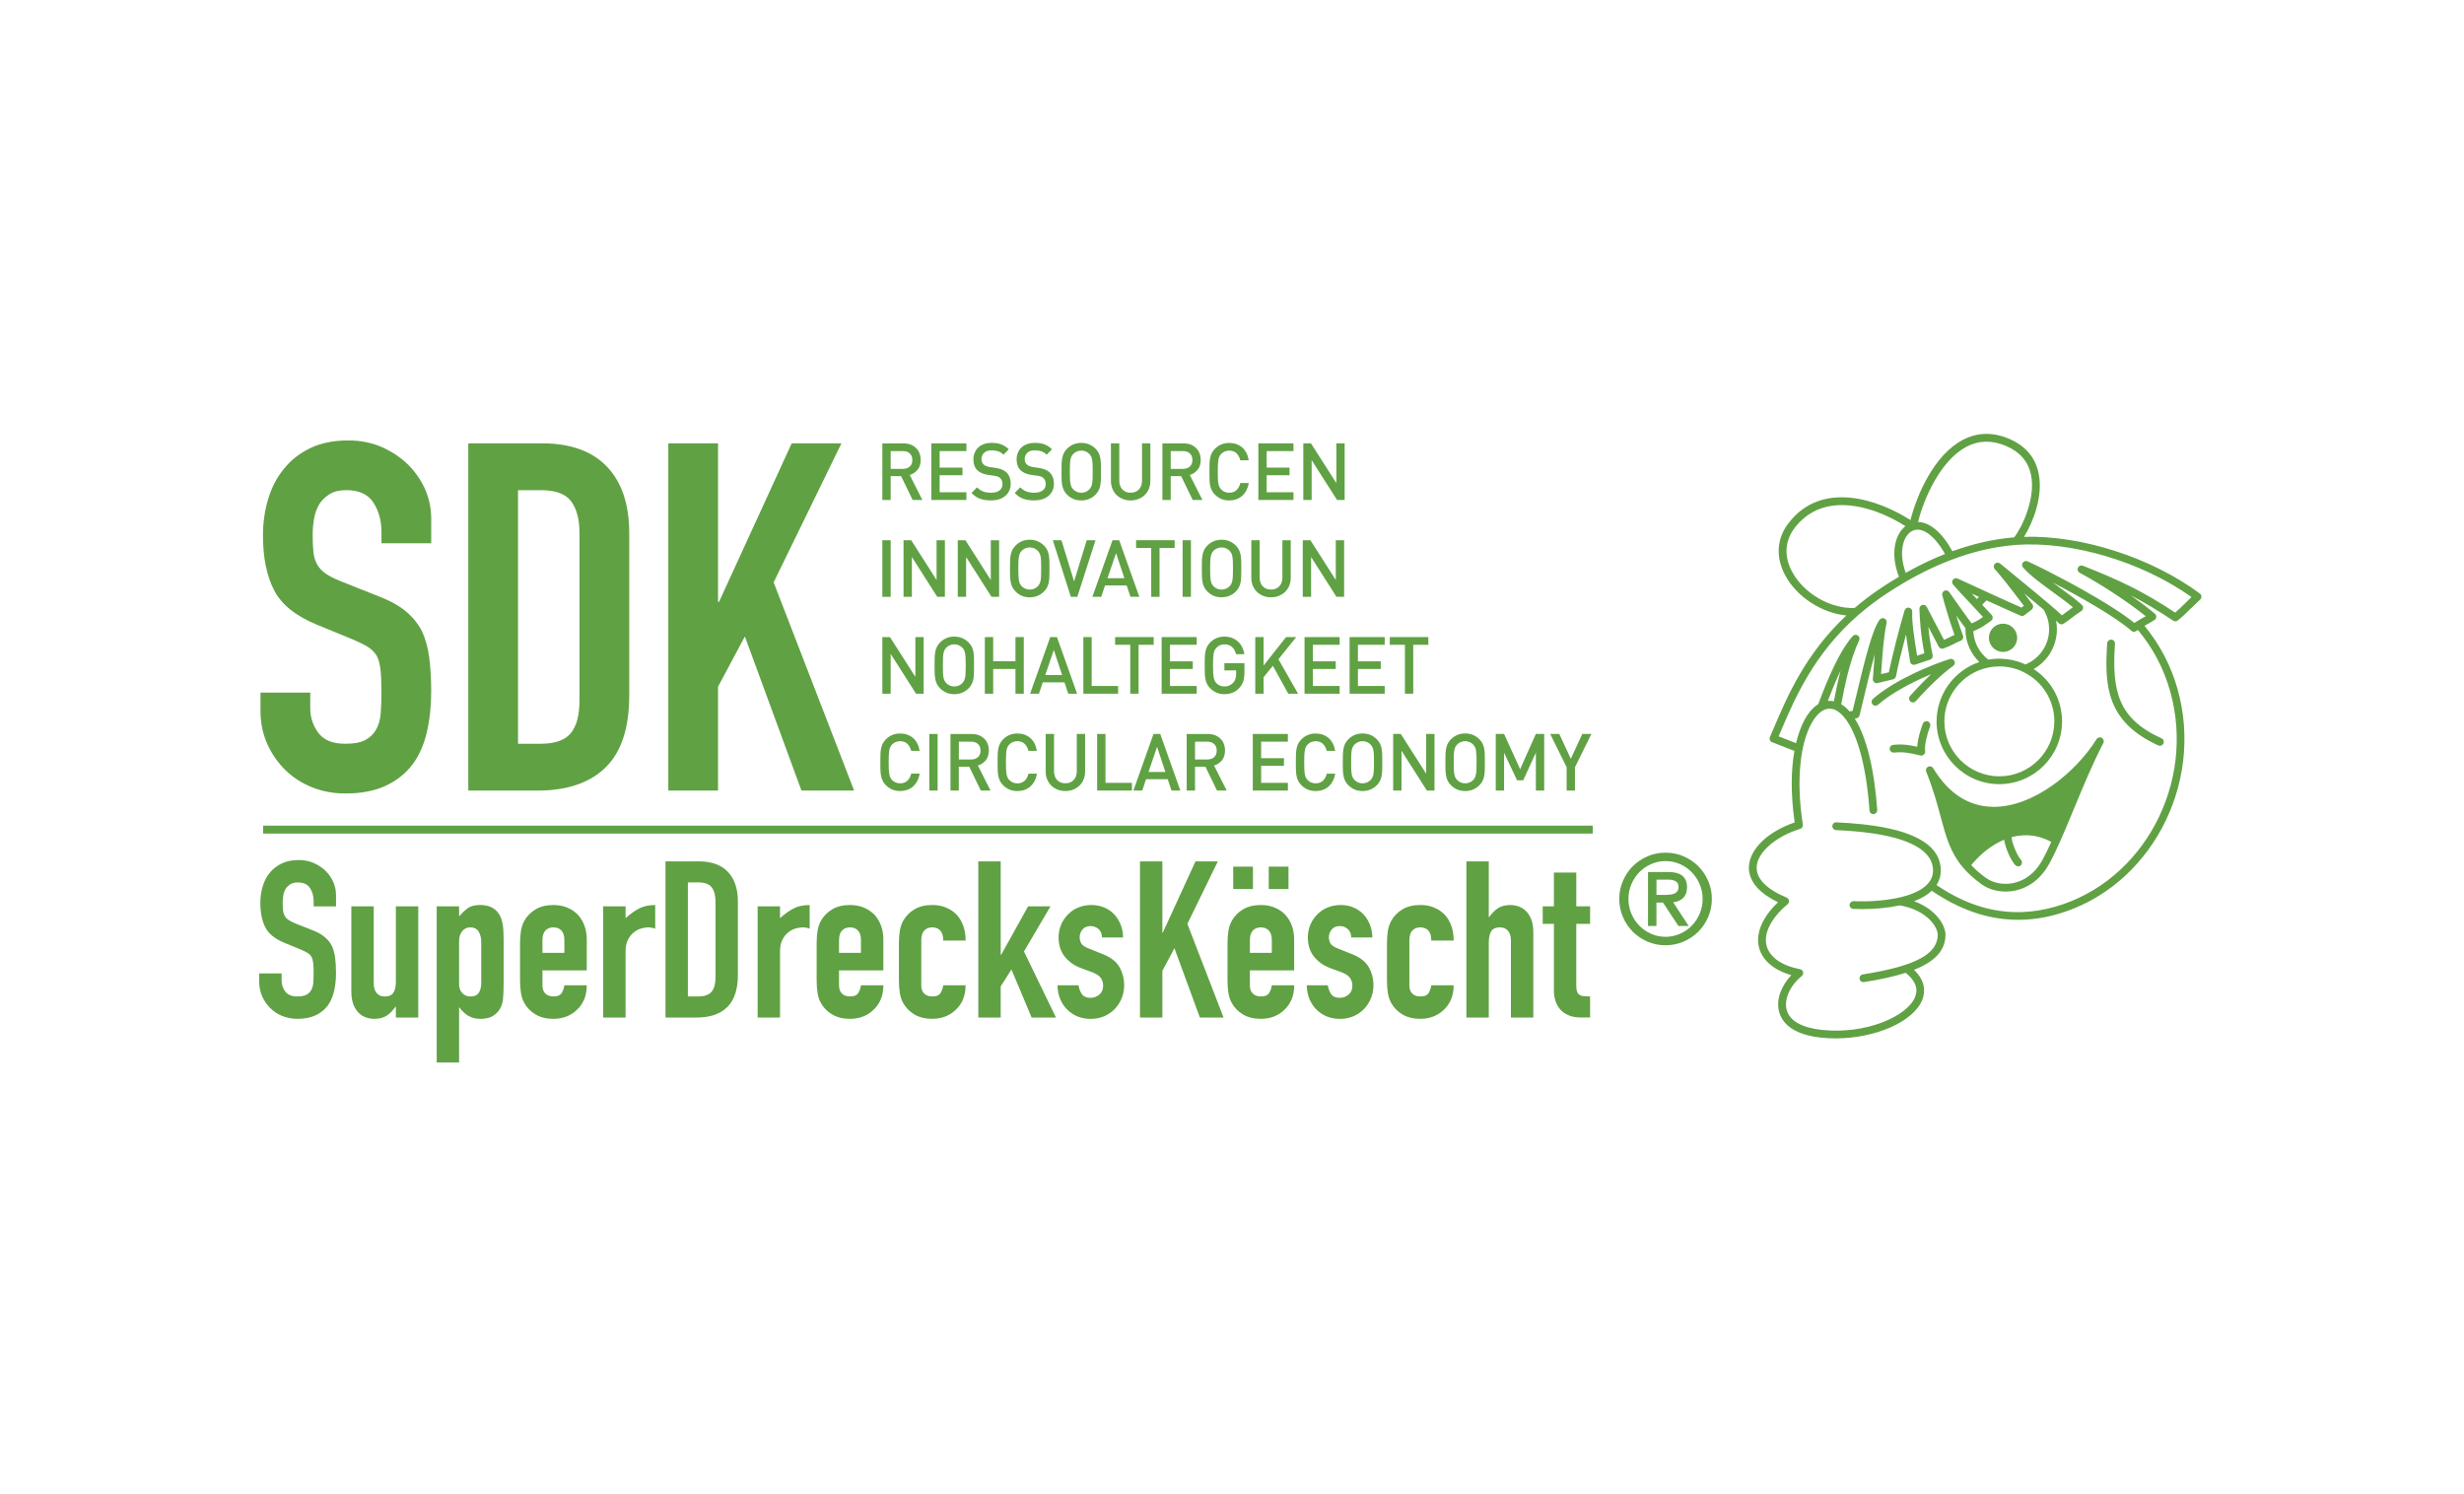 <?xml version="1.0" encoding="utf-8"?>
<!-- Generator: Adobe Illustrator 26.3.1, SVG Export Plug-In . SVG Version: 6.00 Build 0)  -->
<svg version="1.1" id="Ebene_1" xmlns="http://www.w3.org/2000/svg" xmlns:xlink="http://www.w3.org/1999/xlink" x="0px" y="0px"
	 viewBox="0 0 130.32 79.049" style="enable-background:new 0 0 130.32 79.049;" xml:space="preserve">
<style type="text/css">
	.st0{fill:#60A144;}
</style>
<g>
	<rect x="13.917" y="43.673" class="st0" width="70.323" height="0.419"/>
	<path class="st0" d="M88.776,47.656c0.088-0.034,0.166-0.082,0.234-0.145
		c0.068-0.064,0.121-0.142,0.159-0.236c0.038-0.095,0.057-0.21,0.057-0.345
		c0-0.537-0.327-0.805-0.981-0.805h-1.082v2.854h0.446v-1.238h0.345l0.818,1.238h0.541l-0.819-1.251
		C88.595,47.713,88.689,47.69,88.776,47.656z M87.61,47.335v-0.805h0.649
		c0.153,0,0.278,0.031,0.375,0.092c0.097,0.061,0.145,0.156,0.145,0.287
		c0,0.153-0.055,0.263-0.166,0.328c-0.11,0.066-0.276,0.099-0.497,0.099H87.61z"/>
	<path class="st0" d="M89.822,45.819c-0.221-0.221-0.48-0.396-0.778-0.524
		c-0.298-0.129-0.615-0.193-0.954-0.193c-0.338,0-0.656,0.064-0.954,0.193
		c-0.297,0.128-0.557,0.303-0.778,0.524c-0.22,0.221-0.395,0.48-0.523,0.779
		c-0.129,0.297-0.193,0.615-0.193,0.953c0,0.338,0.065,0.656,0.193,0.954
		c0.128,0.297,0.303,0.556,0.523,0.778c0.221,0.221,0.481,0.395,0.778,0.524
		c0.298,0.128,0.616,0.193,0.954,0.193s0.656-0.065,0.954-0.193c0.298-0.129,0.557-0.303,0.778-0.524
		c0.22-0.222,0.396-0.481,0.524-0.778c0.128-0.298,0.193-0.616,0.193-0.954
		c0-0.338-0.065-0.656-0.193-0.953C90.218,46.299,90.042,46.04,89.822,45.819z M89.896,48.329
		c-0.104,0.244-0.243,0.456-0.419,0.636c-0.176,0.18-0.383,0.323-0.622,0.429
		c-0.24,0.106-0.494,0.159-0.765,0.159c-0.27,0-0.526-0.053-0.765-0.159
		c-0.238-0.106-0.446-0.249-0.622-0.429c-0.176-0.18-0.316-0.392-0.42-0.636
		c-0.103-0.243-0.155-0.503-0.155-0.778c0-0.275,0.052-0.534,0.155-0.778
		c0.104-0.243,0.244-0.456,0.42-0.636c0.176-0.18,0.383-0.324,0.622-0.43
		c0.239-0.106,0.494-0.159,0.765-0.159c0.27,0,0.525,0.053,0.765,0.159
		c0.238,0.106,0.446,0.249,0.622,0.43c0.176,0.18,0.316,0.393,0.419,0.636
		c0.103,0.243,0.156,0.503,0.156,0.778C90.052,47.826,90,48.085,89.896,48.329z"/>
	<path class="st0" d="M105.94,34.483c0.412,0,0.747-0.334,0.747-0.747c0-0.412-0.334-0.747-0.747-0.747
		c-0.413,0-0.747,0.335-0.747,0.747C105.193,34.148,105.527,34.483,105.94,34.483z"/>
	<path class="st0" d="M102.082,38.427c0.041-0.106-0.011-0.225-0.117-0.266
		c-0.106-0.041-0.225,0.011-0.266,0.117c-0.031,0.081-0.268,0.701-0.296,1.223
		c-0.396-0.09-0.744-0.152-1.273-0.101c-0.113,0.011-0.195,0.111-0.184,0.225
		c0.011,0.112,0.113,0.195,0.223,0.184c0.53-0.051,0.849,0.024,1.292,0.127l0.11,0.025
		c0.015,0.004,0.031,0.005,0.046,0.005c0.052,0,0.101-0.019,0.139-0.055
		c0.05-0.046,0.074-0.114,0.065-0.181C101.775,39.432,101.917,38.849,102.082,38.427z"/>
	<path class="st0" d="M111.86,34.053c0.007-0.113-0.078-0.212-0.192-0.219
		c-0.112-0.007-0.211,0.078-0.218,0.191c-0.151,2.218-0.052,4.157,2.703,5.405
		c0.027,0.012,0.056,0.018,0.084,0.018c0.078,0,0.153-0.045,0.188-0.121
		c0.046-0.103,0.001-0.225-0.103-0.272C112.024,38.015,111.691,36.554,111.86,34.053z"/>
	<path class="st0" d="M111.163,39.03c-0.095-0.055-0.218-0.025-0.276,0.069
		c-1.12,1.783-3.344,3.58-5.436,3.58c-0.009,0-0.018,0-0.026-0.001
		c-1.292-0.01-2.362-0.697-3.182-2.046c-0.055-0.091-0.173-0.125-0.267-0.077
		c-0.096,0.048-0.139,0.161-0.1,0.261c0.374,0.934,0.582,1.709,0.765,2.391
		c0.284,1.059,0.508,1.895,1.193,2.693c0.001,0.001,0.002,0.002,0.003,0.002
		c0.002,0.002,0.002,0.004,0.003,0.005c0.261,0.303,0.576,0.586,0.963,0.866
		c0.346,0.251,0.808,0.387,1.279,0.387c0.173,0,0.348-0.018,0.519-0.056
		c0.515-0.113,1.24-0.447,1.769-1.394c0.172-0.306,0.361-0.693,0.579-1.182
		c0.002-0.002,0.001-0.004,0.002-0.006c0.001-0.002,0.003-0.003,0.003-0.004
		c0.236-0.529,0.478-1.114,0.734-1.733c0.491-1.187,0.999-2.415,1.557-3.482
		C111.294,39.206,111.259,39.085,111.163,39.03z M108.01,45.511c-0.456,0.814-1.067,1.097-1.5,1.193
		c-0.524,0.115-1.086,0.015-1.468-0.262c-0.305-0.221-0.562-0.443-0.784-0.681
		c0.016-0.02,0.032-0.039,0.048-0.059c0.027-0.032,0.055-0.065,0.084-0.097
		c0.037-0.043,0.076-0.085,0.115-0.126c0.03-0.031,0.059-0.062,0.089-0.093
		c0.041-0.041,0.083-0.081,0.127-0.122c0.031-0.029,0.062-0.058,0.093-0.086
		c0.045-0.04,0.091-0.079,0.138-0.118c0.032-0.026,0.064-0.053,0.096-0.078
		c0.049-0.039,0.1-0.076,0.151-0.113c0.031-0.023,0.063-0.046,0.095-0.068
		c0.055-0.038,0.111-0.073,0.169-0.108c0.03-0.019,0.06-0.038,0.09-0.056
		c0.065-0.037,0.13-0.071,0.195-0.104c0.025-0.012,0.05-0.027,0.075-0.039
		c0.058-0.027,0.117-0.051,0.176-0.075c0.077,0.513,0.402,1.164,0.598,1.352
		c0.04,0.037,0.09,0.056,0.142,0.056c0.054,0,0.109-0.022,0.149-0.065
		c0.077-0.081,0.074-0.212-0.008-0.29c-0.135-0.128-0.459-0.791-0.489-1.191
		c0.002-0.001,0.005-0.001,0.006-0.002c0.007-0.002,0.014-0.003,0.021-0.004
		c0.091-0.024,0.183-0.044,0.275-0.059c0.029-0.005,0.059-0.006,0.088-0.01
		c0.071-0.01,0.143-0.018,0.215-0.022c0.038-0.002,0.075-0.001,0.113-0.001
		c0.065-0.001,0.13-0.002,0.196,0.002c0.042,0.002,0.084,0.008,0.126,0.013
		c0.063,0.006,0.125,0.013,0.187,0.024c0.045,0.008,0.089,0.019,0.134,0.03
		c0.061,0.015,0.122,0.029,0.183,0.047c0.047,0.014,0.093,0.031,0.14,0.048
		c0.059,0.022,0.119,0.044,0.179,0.071c0.048,0.021,0.096,0.044,0.144,0.068
		c0.031,0.015,0.062,0.033,0.093,0.05C108.314,44.932,108.155,45.251,108.01,45.511z"/>
	<path class="st0" d="M101.02,36.815c-0.074,0.086-0.065,0.216,0.02,0.29
		c0.086,0.074,0.215,0.066,0.29-0.021c0.01-0.012,1.085-1.241,1.972-1.859
		c0.083-0.058,0.113-0.167,0.067-0.259c-0.045-0.09-0.15-0.136-0.245-0.106
		c-0.898,0.281-2.903,1.082-4.066,2.111c-0.085,0.075-0.093,0.205-0.018,0.29
		c0.041,0.046,0.097,0.069,0.153,0.069c0.048,0,0.097-0.017,0.136-0.052
		c0.718-0.634,1.847-1.216,2.806-1.616C101.528,36.235,101.027,36.807,101.02,36.815z"/>
	<path class="st0" d="M116.353,31.399c-2.573-1.91-6.252-3.09-9.303-3.004
		c0.456-0.726,1.036-2.143,0.766-3.385c-0.178-0.826-0.697-1.429-1.541-1.793
		c-0.86-0.37-1.685-0.354-2.454,0.047c-1.566,0.818-2.459,2.987-2.777,4.247
		c-1.69-1.088-4.707-2.133-6.458,0.173c-0.621,0.817-0.68,1.796-0.164,2.754
		c0.618,1.148,1.941,1.992,3.23,2.117c-2.172,2.038-3.132,4.297-3.844,5.972
		c-0.067,0.158-0.132,0.312-0.197,0.459c-0.022,0.051-0.023,0.109-0.001,0.161
		c0.022,0.052,0.063,0.092,0.115,0.113l1.182,0.46c-0.179,1.005-0.206,2.274,0.013,3.784
		c-1.41,0.48-2.375,1.401-2.42,2.327c-0.026,0.526,0.231,1.265,1.542,1.893
		c-0.836,0.791-1.201,1.655-1.005,2.406c0.176,0.674,0.79,1.19,1.706,1.449
		c-0.496,0.528-0.843,1.275-0.636,1.977c0.152,0.514,0.656,1.161,2.194,1.328
		c0.26,0.029,0.52,0.042,0.78,0.042c2.088,0,4.123-0.87,4.589-2.044
		c0.132-0.331,0.227-0.95-0.438-1.583c1.125-0.443,1.643-1.03,1.664-1.823
		c0.015-0.533-0.511-1.383-1.66-1.806c0.42-0.159,0.722-0.349,0.935-0.553
		c1.372,0.937,2.892,1.537,4.57,1.537c0.659,0,1.342-0.092,2.05-0.292
		c4.894-1.385,7.814-6.845,6.376-11.923c-0.348-1.232-0.937-2.352-1.746-3.338
		c0.063-0.037,0.111-0.063,0.157-0.087c0.092-0.051,0.18-0.097,0.372-0.22
		c0.055-0.035,0.091-0.095,0.095-0.16c0.004-0.065-0.023-0.129-0.073-0.171
		c-0.359-0.302-0.809-0.641-1.297-0.981c0.713,0.366,1.419,0.786,2.264,1.348
		c0.074,0.049,0.17,0.046,0.24-0.009c0.223-0.174,0.438-0.384,0.686-0.627
		c0.154-0.151,0.318-0.312,0.501-0.48c0.045-0.041,0.069-0.101,0.066-0.162
		C116.432,31.492,116.403,31.435,116.353,31.399z M104.011,23.628c0.654-0.341,1.361-0.353,2.102-0.033
		c0.715,0.308,1.153,0.813,1.302,1.502c0.274,1.264-0.494,2.839-0.884,3.324c0,0,0,0-0.001,0
		l-0.056,0.008c-0.136,0.011-0.272,0.026-0.41,0.042c-0.058,0.007-0.116,0.017-0.173,0.025
		c-0.08,0.011-0.159,0.021-0.239,0.034c-0.074,0.012-0.149,0.026-0.223,0.039
		c-0.062,0.011-0.125,0.022-0.188,0.034c-0.086,0.016-0.171,0.035-0.257,0.054
		c-0.051,0.011-0.101,0.022-0.152,0.034c-0.095,0.022-0.19,0.045-0.285,0.069
		c-0.04,0.011-0.08,0.021-0.121,0.032c-0.103,0.028-0.208,0.057-0.312,0.087
		c-0.03,0.009-0.059,0.018-0.088,0.026c-0.114,0.034-0.228,0.069-0.342,0.107l-0.049,0.016
		c-0.124,0.042-0.25,0.085-0.375,0.13c-0.615-1.122-1.278-1.536-1.815-1.549
		C101.773,26.295,102.664,24.333,104.011,23.628z M101.155,28.076c0.501-0.235,1.162,0.244,1.716,1.228
		c-0.167,0.066-0.334,0.136-0.501,0.208c-0.021,0.01-0.042,0.019-0.064,0.029
		c-0.15,0.066-0.299,0.135-0.449,0.206c-0.02,0.01-0.039,0.019-0.06,0.029
		c-0.156,0.075-0.311,0.153-0.467,0.234c-0.01,0.006-0.021,0.011-0.032,0.017
		c-0.169,0.088-0.337,0.179-0.505,0.274C100.394,29.214,100.654,28.312,101.155,28.076z M94.784,30.243
		c-0.435-0.808-0.389-1.629,0.129-2.311c0.677-0.891,1.577-1.215,2.508-1.215
		c1.211,0,2.471,0.549,3.359,1.114c-0.561,0.435-0.816,1.465-0.346,2.677
		c-0.157,0.093-0.314,0.188-0.471,0.288c-0.046,0.029-0.091,0.057-0.137,0.086
		c-0.057,0.036-0.113,0.073-0.169,0.11c-0.123,0.08-0.247,0.163-0.369,0.247
		c-0.107,0.074-0.213,0.149-0.318,0.225c-0.038,0.029-0.076,0.058-0.115,0.087
		c-0.065,0.048-0.131,0.096-0.194,0.146c-0.046,0.036-0.091,0.072-0.137,0.108
		c-0.056,0.044-0.111,0.087-0.165,0.131c-0.046,0.038-0.091,0.076-0.136,0.114
		c-0.045,0.037-0.089,0.073-0.133,0.11C96.817,32.211,95.404,31.398,94.784,30.243z M114.775,36.551
		c1.377,4.863-1.413,10.09-6.094,11.415c-2.376,0.673-4.438,0.088-6.258-1.15
		c0.164-0.255,0.222-0.516,0.225-0.747c0.017-1.24-1.172-2.04-3.533-2.391
		c-0.189-0.028-0.383-0.053-0.587-0.075c-0.435-0.047-0.9-0.083-1.403-0.104
		c-0.114-0.011-0.209,0.083-0.213,0.197c-0.005,0.113,0.083,0.209,0.197,0.214
		c0.018,0.001,0.035,0.002,0.054,0.003c0.661,0.029,1.241,0.081,1.746,0.15
		c0.221,0.03,0.426,0.063,0.619,0.1c2.197,0.415,2.72,1.219,2.711,1.901
		c-0.003,0.195-0.059,0.365-0.151,0.515c-0.068,0.109-0.156,0.207-0.257,0.295
		c-0.352,0.303-0.874,0.487-1.354,0.598c-0.017,0.004-0.035,0.008-0.053,0.012
		c-0.04,0.009-0.085,0.017-0.128,0.025c-0.671,0.135-1.504,0.195-2.258,0.158
		c-0.018-0.001-0.036,0.004-0.053,0.008c-0.087,0.02-0.158,0.093-0.163,0.187
		c-0.005,0.113,0.082,0.209,0.195,0.215c0.156,0.008,0.316,0.011,0.477,0.011
		c0.681,0,1.384-0.069,1.965-0.193c0.007-0.002,0.017-0.003,0.024-0.004l0.037,0.006
		c1.413,0.263,1.979,1.151,1.967,1.569c-0.026,1.003-1.173,1.62-3.82,2.053
		c-0.049,0.008-0.094,0.016-0.144,0.024c-0.113,0.018-0.189,0.123-0.171,0.235
		c0.016,0.101,0.103,0.173,0.203,0.173c0.01,0,0.021-0.001,0.032-0.003
		c0.878-0.137,1.605-0.3,2.201-0.491c0.508,0.4,0.68,0.828,0.503,1.273
		c-0.41,1.033-2.612,1.999-4.944,1.746c-1.04-0.114-1.678-0.472-1.845-1.037
		c-0.164-0.555,0.162-1.3,0.793-1.813c0.062-0.05,0.089-0.132,0.069-0.209
		c-0.019-0.078-0.082-0.136-0.16-0.151c-0.966-0.183-1.61-0.635-1.768-1.238
		c-0.173-0.661,0.233-1.463,1.113-2.203c0.054-0.046,0.081-0.118,0.07-0.188
		c-0.011-0.071-0.058-0.13-0.124-0.158c-1.067-0.445-1.615-1.007-1.585-1.626
		c0.038-0.766,1.004-1.611,2.299-2.009c0.098-0.03,0.159-0.127,0.143-0.228
		c-0.391-2.511-0.088-4.352,0.447-5.333c0.15-0.276,0.319-0.488,0.495-0.623
		c0.067-0.051,0.135-0.09,0.203-0.118c0.137-0.059,0.276-0.072,0.415-0.041
		c0.051,0.012,0.102,0.027,0.153,0.05c0.074,0.033,0.15,0.084,0.227,0.145
		c0.012,0.01,0.024,0.017,0.037,0.028c0.107,0.092,0.214,0.213,0.321,0.361
		c0.54,0.755,1.047,2.266,1.227,4.786c0.009,0.114,0.103,0.201,0.22,0.19
		c0.113-0.008,0.198-0.106,0.19-0.219c-0.157-2.196-0.577-3.867-1.189-4.834l0.09-0.016
		c0.081-0.014,0.145-0.075,0.165-0.154c0.055-0.229,0.113-0.471,0.173-0.72
		c0.187-0.788,0.41-1.724,0.629-2.509c-0.021,0.253-0.038,0.491-0.052,0.697
		c-0.018,0.263-0.033,0.475-0.048,0.6c-0.008,0.067,0.017,0.134,0.068,0.178
		c0.05,0.045,0.118,0.062,0.184,0.046l0.817-0.197c0.078-0.018,0.138-0.081,0.153-0.16
		c0.108-0.557,0.323-1.435,0.53-2.216c0.044,0.335,0.096,0.663,0.139,0.932
		c0.036,0.217,0.066,0.404,0.073,0.492c0.006,0.062,0.04,0.119,0.092,0.153
		c0.053,0.034,0.118,0.043,0.178,0.023l0.792-0.264c0.1-0.033,0.158-0.136,0.136-0.238
		c-0.122-0.573-0.19-1.09-0.229-1.502l0.551,1.053c0.049,0.092,0.156,0.133,0.254,0.097
		c0.268-0.101,0.407-0.171,0.54-0.24c0.106-0.054,0.206-0.106,0.374-0.173
		c0.103-0.041,0.155-0.158,0.116-0.262c-0.111-0.299-0.24-0.69-0.359-1.068
		c0.048,0.067,0.096,0.133,0.143,0.199c0.024,0.033,0.047,0.065,0.071,0.097
		c0.021,0.029,0.042,0.057,0.061,0.084c0.031,0.041,0.059,0.081,0.088,0.12
		c0.012,0.016,0.023,0.03,0.034,0.045c0.032,0.042,0.063,0.083,0.092,0.122
		c-0.001,0.021-0.003,0.041-0.003,0.063c0,0.657,0.271,1.277,0.735,1.729
		c-1.33,0.448-2.26,1.71-2.26,3.142c0,1.83,1.489,3.318,3.318,3.318
		c1.829,0,3.318-1.488,3.318-3.318c0-1.133-0.567-2.161-1.5-2.77
		c0.747-0.424,1.227-1.224,1.227-2.101c0-0.158-0.017-0.313-0.045-0.463
		c0.017,0.016,0.031,0.029,0.046,0.044c0.035,0.033,0.068,0.066,0.093,0.091
		c0.069,0.073,0.181,0.085,0.263,0.028c0.272-0.184,0.363-0.256,0.451-0.325
		c0.089-0.07,0.182-0.142,0.488-0.349c0.053-0.035,0.085-0.092,0.089-0.155
		c0.005-0.063-0.019-0.124-0.066-0.166c-0.315-0.29-0.769-0.621-1.251-0.972
		c-0.094-0.069-0.19-0.139-0.285-0.208c1.493,0.776,3.384,1.862,4.156,2.551
		c0.068,0.062,0.171,0.07,0.248,0.019c0.036-0.023,0.066-0.043,0.097-0.062
		C113.866,34.269,114.437,35.356,114.775,36.551z M96.672,37.075c0.235-0.613,0.459-1.15,0.675-1.602
		c-0.151,0.583-0.262,1.144-0.355,1.622C96.886,37.072,96.779,37.066,96.672,37.075z M105.339,32.532
		c-0.072-0.079-0.15-0.164-0.229-0.25c-0.014-0.016-0.029-0.032-0.044-0.047
		c-0.074-0.08-0.149-0.162-0.227-0.244v-0.001c0.071-0.083,0.149-0.16,0.23-0.231
		c0.001,0.001,0.002,0.001,0.003,0.001c0.261,0.119,0.535,0.243,0.82,0.372
		c0.032,0.015,0.065,0.029,0.097,0.044c0.106,0.047,0.212,0.095,0.32,0.143
		c0.041,0.018,0.083,0.037,0.124,0.055c0.142,0.063,0.285,0.127,0.431,0.191
		c0.07,0.03,0.149,0.02,0.208-0.025l0.381-0.293c0.089-0.069,0.107-0.196,0.04-0.286
		c-0.004-0.005-0.015-0.02-0.03-0.04c-0.06-0.08-0.202-0.268-0.383-0.505
		c-0.002-0.002-0.003-0.004-0.004-0.006c-0.004-0.005-0.006-0.01-0.011-0.015
		c0.008,0.006,0.016,0.013,0.024,0.019c0.348,0.288,0.694,0.577,0.995,0.832v0.001
		c0.185,0.304,0.293,0.659,0.293,1.041c0,0.815-0.499,1.551-1.251,1.858
		c-0.001-0.001,0.001,0.002,0,0.003c-0.022-0.01-0.043-0.019-0.065-0.029
		c-0.065-0.029-0.132-0.055-0.199-0.08c-0.041-0.015-0.082-0.03-0.123-0.043
		c-0.062-0.02-0.124-0.036-0.187-0.052c-0.052-0.013-0.106-0.027-0.159-0.038
		c-0.084-0.017-0.169-0.031-0.254-0.041c-0.045-0.005-0.089-0.008-0.134-0.011
		c-0.065-0.005-0.131-0.009-0.197-0.011c-0.045-0.001-0.089-0.002-0.134-0.001
		c-0.048,0.001-0.096,0.003-0.143,0.006c-0.044,0.003-0.089,0.006-0.133,0.011
		c-0.051,0.005-0.102,0.012-0.152,0.02c-0.026,0.004-0.052,0.009-0.078,0.012
		c-0.001-0.001-0.003-0.002-0.006-0.001c-0.477-0.359-0.765-0.911-0.795-1.504
		c0.052-0.023,0.1-0.044,0.143-0.063c0.003-0.001,0.005-0.002,0.008-0.003
		c0.041-0.019,0.08-0.037,0.114-0.053l0.005-0.002c0.216-0.104,0.317-0.176,0.52-0.323
		l0.147-0.104c0.047-0.034,0.079-0.087,0.085-0.145C105.397,32.634,105.379,32.575,105.339,32.532z
		 M108.652,38.157c0,1.603-1.305,2.907-2.907,2.907c-1.603,0-2.908-1.304-2.908-2.907
		c0-1.374,0.976-2.572,2.32-2.847c0.193-0.039,0.39-0.06,0.588-0.06
		c0.445,0,0.877,0.101,1.283,0.302C108.029,36.046,108.652,37.044,108.652,38.157z M115.581,31.901
		c-0.195,0.191-0.368,0.361-0.536,0.504c-1.766-1.167-2.95-1.714-4.882-2.48
		c-0.101-0.04-0.216,0.006-0.263,0.105c-0.045,0.099-0.005,0.216,0.09,0.267
		c1.128,0.601,2.55,1.538,3.499,2.298c-0.038,0.022-0.071,0.039-0.103,0.057
		c-0.089,0.048-0.182,0.099-0.379,0.221c-0.038,0.023-0.078,0.049-0.124,0.078
		c-0.147-0.122-0.323-0.254-0.52-0.392c-0.197-0.139-0.415-0.284-0.649-0.432
		c-0.117-0.074-0.237-0.15-0.361-0.226c-1.358-0.832-3.063-1.724-3.989-2.149l-0.128-0.058
		c-0.087-0.039-0.189-0.013-0.247,0.062c-0.058,0.075-0.055,0.18,0.004,0.254
		c0.01,0.012,0.022,0.026,0.049,0.055c0.121,0.139,0.287,0.292,0.478,0.451
		c0.32,0.266,0.712,0.552,1.095,0.832c0.284,0.207,0.557,0.406,0.795,0.592
		c0.079,0.062,0.154,0.122,0.224,0.181c-0.152,0.107-0.222,0.162-0.291,0.215
		c-0.069,0.054-0.135,0.106-0.29,0.214c-0.035-0.033-0.076-0.071-0.119-0.11
		c-0.013-0.012-0.027-0.024-0.04-0.036c-0.033-0.03-0.067-0.06-0.102-0.092
		c-0.016-0.013-0.031-0.027-0.046-0.041c-0.042-0.036-0.085-0.073-0.13-0.112
		c-0.011-0.01-0.022-0.019-0.033-0.03c-0.059-0.051-0.121-0.103-0.184-0.158
		c-0.001,0-0.001-0.001-0.001-0.001c-0.075-0.064-0.155-0.131-0.236-0.199
		c-0.012-0.01-0.025-0.021-0.038-0.032c-0.167-0.141-0.344-0.288-0.524-0.438l-0.026-0.021
		c-0.395-0.328-0.807-0.666-1.171-0.964c-0.235-0.192-0.447-0.366-0.617-0.507
		c-0.085-0.069-0.208-0.061-0.282,0.018c-0.074,0.08-0.074,0.203,0.001,0.282
		c0.034,0.035,0.073,0.08,0.116,0.128c0.006,0.008,0.013,0.015,0.019,0.023
		c0.043,0.049,0.088,0.103,0.137,0.162c0.008,0.009,0.014,0.017,0.021,0.025
		c0.107,0.129,0.223,0.275,0.345,0.429c0.001,0.001,0.001,0.001,0.001,0.001
		c0.105,0.133,0.212,0.27,0.315,0.404c0.001,0,0.001,0,0.001,0.001
		c0.176,0.227,0.341,0.443,0.466,0.61c0.002,0.003,0.005,0.006,0.007,0.009
		c0.04,0.053,0.077,0.102,0.107,0.143l-0.123,0.095c-0.124-0.054-0.246-0.108-0.366-0.162
		c-0.031-0.013-0.061-0.027-0.092-0.041c-0.091-0.04-0.181-0.081-0.269-0.121
		c-0.028-0.012-0.056-0.025-0.085-0.038c-0.092-0.041-0.184-0.083-0.274-0.124
		c-0.017-0.008-0.035-0.016-0.052-0.024c-0.102-0.046-0.204-0.092-0.303-0.137
		c-0.004-0.002-0.007-0.004-0.011-0.005c-0.154-0.07-0.306-0.139-0.45-0.206
		c-0.202-0.093-0.394-0.181-0.575-0.264c-0.339-0.156-0.642-0.296-0.902-0.414
		c-0.087-0.039-0.192-0.013-0.249,0.064c-0.058,0.076-0.054,0.184,0.009,0.257
		c0.199,0.233,0.545,0.602,0.912,0.993c0.034,0.036,0.068,0.072,0.101,0.108
		c0.098,0.104,0.194,0.207,0.289,0.31c0.095,0.102,0.19,0.204,0.278,0.3
		c-0.041,0.03-0.076,0.054-0.11,0.078c-0.005,0.004-0.009,0.007-0.014,0.01
		c-0.033,0.023-0.065,0.043-0.097,0.063c-0.004,0.002-0.009,0.005-0.013,0.008
		c-0.033,0.02-0.067,0.039-0.106,0.059c-0.001,0.001-0.003,0.002-0.004,0.003
		c-0.041,0.021-0.086,0.043-0.138,0.067c-0.036,0.016-0.072,0.033-0.115,0.052
		c-0.033-0.044-0.07-0.092-0.107-0.143c-0.008-0.009-0.015-0.019-0.022-0.029
		c-0.037-0.049-0.074-0.1-0.113-0.153c-0.001-0.001-0.001-0.002-0.002-0.003
		c-0.023-0.031-0.045-0.062-0.068-0.094c-0.006-0.008-0.011-0.015-0.017-0.023
		c-0.023-0.031-0.046-0.063-0.068-0.095c-0.005-0.005-0.009-0.011-0.013-0.017
		c-0.133-0.184-0.267-0.373-0.386-0.542c-0.001-0.001-0.002-0.002-0.002-0.003
		c-0.023-0.033-0.047-0.066-0.068-0.097c-0.001-0.002-0.003-0.004-0.004-0.006
		c-0.089-0.128-0.167-0.237-0.222-0.318l-0.003-0.003c-0.012-0.018-0.024-0.034-0.034-0.048
		c-0.003-0.004-0.005-0.007-0.006-0.01c-0.008-0.011-0.014-0.02-0.02-0.028
		c-0.018-0.026-0.03-0.043-0.031-0.044c-0.056-0.081-0.162-0.111-0.252-0.071
		c-0.091,0.04-0.14,0.139-0.117,0.236c0.088,0.37,0.39,1.38,0.646,2.099
		c-0.088,0.04-0.158,0.076-0.226,0.11c-0.096,0.049-0.187,0.096-0.328,0.155l-0.912-1.744
		c-0.046-0.087-0.146-0.13-0.24-0.102c-0.094,0.027-0.156,0.118-0.148,0.215
		c0.003,0.022,0.004,0.062,0.006,0.12c0.013,0.328,0.046,1.17,0.255,2.22l-0.384,0.128
		c-0.012-0.079-0.027-0.168-0.042-0.267c-0.096-0.599-0.243-1.504-0.216-2.062
		c0.005-0.103-0.068-0.194-0.17-0.212c-0.103-0.018-0.202,0.044-0.232,0.143
		c-0.245,0.811-0.649,2.368-0.834,3.274l-0.411,0.099c0.007-0.097,0.015-0.208,0.023-0.329
		c0.047-0.669,0.118-1.682,0.269-2.383c0.02-0.093-0.026-0.187-0.111-0.229
		c-0.086-0.041-0.189-0.018-0.249,0.055c-0.375,0.461-0.774,2.05-1.297,4.245
		c-0.048,0.201-0.095,0.398-0.14,0.586l-0.159,0.027c-0.14-0.16-0.289-0.287-0.446-0.381
		c0.003-0.016,0.006-0.031,0.01-0.047c0.184-0.946,0.436-2.241,0.94-3.335
		c0.042-0.092,0.011-0.201-0.074-0.257c-0.083-0.055-0.197-0.041-0.265,0.034
		c-0.069,0.076-0.139,0.163-0.21,0.257c-0.495,0.663-1.028,1.767-1.613,3.344
		c-0.041,0.025-0.081,0.051-0.121,0.08c-0.438,0.333-0.823,1.009-1.054,1.983l-0.92-0.359
		c0.037-0.087,0.075-0.176,0.113-0.266c0.737-1.734,1.746-4.107,4.121-6.171
		c0.134-0.116,0.272-0.23,0.413-0.342c0.216-0.173,0.439-0.34,0.668-0.502
		c0.045-0.031,0.089-0.064,0.134-0.095c0.09-0.062,0.18-0.121,0.271-0.181
		c2.25-1.496,4.566-2.381,6.719-2.558l0.006-0.001l0.06-0.006
		c0.022-0.002,0.043-0.005,0.064-0.006c2.963-0.207,6.652,0.898,9.266,2.76
		C115.793,31.694,115.684,31.8,115.581,31.901z M104.665,31.573
		c-0.037,0.037-0.072,0.076-0.107,0.116c-0.016-0.017-0.032-0.034-0.047-0.051
		c-0.077-0.081-0.151-0.162-0.224-0.24c0.118,0.054,0.243,0.112,0.37,0.17
		C104.659,31.571,104.662,31.572,104.665,31.573z"/>
	<path class="st0" d="M15.068,40.708c0.396,0.396,0.868,0.706,1.419,0.929
		c0.55,0.223,1.143,0.335,1.779,0.335c0.843,0,1.557-0.138,2.141-0.413
		c0.584-0.275,1.058-0.653,1.419-1.135c0.344-0.464,0.593-1.027,0.748-1.69
		c0.155-0.661,0.232-1.381,0.232-2.154c0-0.671-0.035-1.268-0.104-1.793
		c-0.068-0.525-0.197-0.993-0.387-1.406c-0.206-0.395-0.49-0.744-0.851-1.045
		c-0.361-0.3-0.834-0.563-1.418-0.786l-2.013-0.8c-0.344-0.137-0.615-0.275-0.812-0.412
		c-0.199-0.137-0.348-0.301-0.451-0.49c-0.103-0.189-0.169-0.404-0.193-0.646
		c-0.026-0.24-0.039-0.541-0.039-0.902c0-0.31,0.025-0.606,0.077-0.89
		c0.052-0.283,0.146-0.537,0.284-0.761c0.138-0.206,0.318-0.378,0.542-0.516
		c0.224-0.137,0.515-0.207,0.878-0.207c0.669,0,1.147,0.22,1.431,0.659
		c0.284,0.438,0.426,0.958,0.426,1.56v0.593h2.631V27.45c0-1.066-0.396-2.012-1.187-2.837
		c-0.396-0.396-0.864-0.713-1.405-0.955c-0.541-0.241-1.14-0.361-1.793-0.361
		c-0.774,0-1.441,0.134-2,0.4c-0.558,0.268-1.019,0.624-1.38,1.071
		c-0.378,0.448-0.662,0.98-0.851,1.599c-0.189,0.619-0.283,1.273-0.283,1.961
		c0,1.153,0.193,2.111,0.58,2.876c0.387,0.765,1.148,1.38,2.283,1.844l1.882,0.773
		c0.327,0.139,0.589,0.268,0.787,0.388c0.198,0.121,0.356,0.275,0.477,0.464
		c0.104,0.19,0.172,0.439,0.207,0.748c0.033,0.31,0.051,0.705,0.051,1.187
		c0,0.412-0.013,0.786-0.039,1.122c-0.025,0.334-0.107,0.623-0.245,0.864
		c-0.138,0.241-0.332,0.426-0.58,0.554c-0.25,0.129-0.599,0.194-1.046,0.194
		c-0.67,0-1.147-0.194-1.431-0.58c-0.284-0.387-0.425-0.821-0.425-1.303v-0.825h-2.631v0.98
		c0,0.619,0.117,1.191,0.348,1.715C14.359,39.853,14.673,40.314,15.068,40.708z"/>
	<path class="st0" d="M32.029,40.593c0.833-0.817,1.251-2.086,1.251-3.805v-8.59
		c0-1.513-0.391-2.683-1.174-3.508c-0.782-0.826-1.931-1.239-3.443-1.239h-3.895V41.818h3.662
		C29.995,41.818,31.194,41.41,32.029,40.593z M27.398,25.928h1.212c0.775,0,1.307,0.198,1.6,0.593
		c0.293,0.396,0.439,0.955,0.439,1.677v8.847c0,0.792-0.155,1.372-0.464,1.741
		c-0.31,0.37-0.835,0.555-1.575,0.555h-1.212V25.928z"/>
	<polygon class="st0" points="37.977,36.323 39.396,33.667 42.389,41.818 45.174,41.818 40.918,30.803 
		44.503,23.452 41.872,23.452 38.029,31.836 37.977,31.836 37.977,23.452 35.347,23.452 35.347,41.818 
		37.977,41.818 	"/>
	<path class="st0" d="M47.107,25.185h0.551l0.612,1.262h0.514l-0.669-1.325
		c0.163-0.048,0.3-0.138,0.412-0.271s0.167-0.308,0.167-0.524c0-0.126-0.021-0.243-0.063-0.351
		c-0.042-0.108-0.102-0.2-0.182-0.277c-0.079-0.077-0.173-0.137-0.283-0.181
		c-0.11-0.044-0.234-0.065-0.374-0.065h-1.125v2.994h0.44
		C47.107,26.446,47.107,25.185,47.107,25.185z M47.107,23.86h0.653c0.147,0,0.266,0.041,0.357,0.124
		c0.091,0.083,0.137,0.199,0.137,0.348c0,0.15-0.046,0.265-0.137,0.346
		c-0.091,0.082-0.21,0.123-0.357,0.123h-0.653V23.86z"/>
	<polygon class="st0" points="51.113,26.038 49.698,26.038 49.698,25.138 50.905,25.138 50.905,24.735 
		49.698,24.735 49.698,23.86 51.113,23.86 51.113,23.452 49.257,23.452 49.257,26.446 51.113,26.446 
			"/>
	<path class="st0" d="M52.419,26.063c-0.15,0-0.284-0.02-0.404-0.061
		c-0.12-0.04-0.233-0.116-0.339-0.225l-0.293,0.298c0.138,0.146,0.289,0.248,0.452,0.307
		c0.163,0.059,0.355,0.088,0.575,0.088c0.153,0,0.293-0.019,0.421-0.059
		c0.128-0.039,0.238-0.097,0.33-0.172c0.093-0.076,0.165-0.169,0.216-0.278
		c0.052-0.109,0.078-0.233,0.078-0.37c0-0.129-0.02-0.246-0.059-0.349
		c-0.039-0.104-0.099-0.192-0.177-0.265c-0.062-0.055-0.135-0.101-0.217-0.136
		c-0.082-0.035-0.191-0.064-0.326-0.087l-0.331-0.05c-0.141-0.023-0.25-0.068-0.326-0.139
		c-0.038-0.037-0.066-0.078-0.083-0.124c-0.018-0.046-0.026-0.097-0.026-0.153
		c0-0.135,0.045-0.246,0.137-0.335c0.091-0.088,0.222-0.132,0.394-0.132
		c0.122,0,0.236,0.016,0.34,0.048c0.105,0.032,0.202,0.093,0.292,0.183l0.282-0.286
		c-0.125-0.121-0.258-0.207-0.4-0.261c-0.142-0.053-0.309-0.079-0.502-0.079
		c-0.152,0-0.288,0.02-0.408,0.063c-0.12,0.041-0.221,0.102-0.304,0.18
		c-0.083,0.079-0.147,0.172-0.191,0.28c-0.045,0.108-0.068,0.227-0.068,0.355
		c0,0.244,0.071,0.435,0.212,0.572c0.13,0.126,0.314,0.206,0.551,0.24l0.342,0.051
		c0.087,0.014,0.153,0.03,0.196,0.046c0.044,0.017,0.084,0.043,0.122,0.08
		c0.076,0.07,0.115,0.174,0.115,0.311c0,0.146-0.053,0.259-0.157,0.339
		C52.756,26.023,52.609,26.063,52.419,26.063z"/>
	<path class="st0" d="M54.703,26.063c-0.15,0-0.284-0.02-0.404-0.061
		c-0.119-0.04-0.232-0.116-0.338-0.225l-0.293,0.298c0.138,0.146,0.289,0.248,0.452,0.307
		c0.163,0.059,0.355,0.088,0.575,0.088c0.153,0,0.293-0.019,0.421-0.059
		c0.128-0.039,0.238-0.097,0.33-0.172c0.093-0.076,0.165-0.169,0.216-0.278
		c0.052-0.109,0.078-0.233,0.078-0.37c0-0.129-0.02-0.246-0.059-0.349
		c-0.039-0.104-0.099-0.192-0.177-0.265c-0.062-0.055-0.135-0.101-0.217-0.136
		c-0.082-0.035-0.191-0.064-0.326-0.087l-0.331-0.05c-0.141-0.023-0.25-0.068-0.326-0.139
		c-0.038-0.037-0.066-0.078-0.083-0.124c-0.018-0.046-0.026-0.097-0.026-0.153
		c0-0.135,0.045-0.246,0.137-0.335c0.091-0.088,0.222-0.132,0.394-0.132
		c0.122,0,0.236,0.016,0.34,0.048c0.105,0.032,0.202,0.093,0.292,0.183l0.282-0.286
		c-0.125-0.121-0.258-0.207-0.4-0.261c-0.142-0.053-0.309-0.079-0.502-0.079
		c-0.152,0-0.288,0.02-0.408,0.063c-0.12,0.041-0.221,0.102-0.304,0.18
		c-0.083,0.079-0.147,0.172-0.191,0.28c-0.045,0.108-0.067,0.227-0.067,0.355
		c0,0.244,0.071,0.435,0.212,0.572c0.13,0.126,0.314,0.206,0.551,0.24l0.342,0.051
		c0.087,0.014,0.153,0.03,0.196,0.046c0.044,0.017,0.084,0.043,0.122,0.08
		c0.076,0.07,0.115,0.174,0.115,0.311c0,0.146-0.053,0.259-0.157,0.339
		C55.041,26.023,54.893,26.063,54.703,26.063z"/>
	<path class="st0" d="M56.178,25.656c0.018,0.095,0.045,0.184,0.083,0.265
		c0.038,0.081,0.093,0.158,0.164,0.231c0.1,0.104,0.214,0.183,0.34,0.238
		c0.127,0.055,0.267,0.082,0.422,0.082c0.155,0,0.297-0.027,0.424-0.082
		c0.128-0.055,0.242-0.134,0.342-0.238c0.071-0.073,0.125-0.15,0.163-0.231
		c0.038-0.081,0.066-0.17,0.082-0.265c0.017-0.095,0.026-0.201,0.029-0.318
		c0.003-0.116,0.004-0.246,0.004-0.389c0-0.143-0.001-0.273-0.004-0.389
		c-0.003-0.116-0.012-0.222-0.029-0.318c-0.016-0.095-0.044-0.184-0.082-0.265
		c-0.038-0.081-0.092-0.158-0.163-0.231c-0.101-0.103-0.214-0.183-0.342-0.237
		c-0.128-0.055-0.269-0.082-0.424-0.082c-0.155,0-0.296,0.027-0.422,0.082
		c-0.126,0.055-0.24,0.134-0.34,0.237c-0.071,0.073-0.126,0.15-0.164,0.231
		c-0.038,0.081-0.066,0.17-0.083,0.265c-0.018,0.096-0.028,0.201-0.031,0.318
		c-0.003,0.116-0.004,0.246-0.004,0.389c0,0.143,0.001,0.272,0.004,0.389
		C56.15,25.454,56.16,25.56,56.178,25.656z M56.59,24.573c0.004-0.1,0.012-0.184,0.025-0.253
		c0.012-0.068,0.03-0.126,0.053-0.172c0.023-0.046,0.052-0.089,0.088-0.128
		c0.052-0.056,0.115-0.101,0.19-0.135c0.075-0.033,0.156-0.051,0.243-0.051
		c0.087,0,0.168,0.017,0.243,0.051c0.075,0.033,0.138,0.079,0.19,0.135
		c0.035,0.039,0.065,0.082,0.088,0.128c0.023,0.046,0.04,0.104,0.053,0.172
		c0.012,0.069,0.02,0.153,0.024,0.253c0.004,0.099,0.006,0.225,0.006,0.376
		c0,0.151-0.002,0.277-0.006,0.376c-0.004,0.1-0.012,0.184-0.024,0.252
		c-0.013,0.069-0.03,0.127-0.053,0.173c-0.023,0.046-0.052,0.089-0.088,0.128
		c-0.051,0.057-0.115,0.101-0.19,0.135c-0.075,0.033-0.156,0.051-0.243,0.051
		c-0.087,0-0.167-0.017-0.243-0.051c-0.074-0.034-0.138-0.079-0.19-0.135
		c-0.036-0.039-0.065-0.081-0.088-0.128c-0.023-0.046-0.041-0.104-0.053-0.173
		c-0.012-0.068-0.02-0.152-0.025-0.252c-0.004-0.1-0.006-0.225-0.006-0.376
		C56.584,24.798,56.586,24.672,56.59,24.573z"/>
	<path class="st0" d="M59.056,26.185c0.093,0.09,0.203,0.16,0.331,0.21
		c0.128,0.051,0.265,0.076,0.412,0.076c0.147,0,0.284-0.025,0.412-0.076
		c0.128-0.05,0.239-0.12,0.332-0.21c0.094-0.09,0.167-0.198,0.22-0.326
		c0.053-0.128,0.079-0.268,0.079-0.423v-1.985h-0.44v1.964c0,0.202-0.055,0.36-0.165,0.475
		c-0.11,0.115-0.257,0.172-0.439,0.172c-0.182,0-0.327-0.057-0.437-0.172
		c-0.108-0.115-0.163-0.274-0.163-0.475v-1.964h-0.441v1.985c0,0.155,0.027,0.295,0.08,0.423
		C58.891,25.987,58.964,26.095,59.056,26.185z"/>
	<path class="st0" d="M61.919,25.185h0.551l0.612,1.262h0.514l-0.669-1.325
		c0.163-0.048,0.3-0.138,0.412-0.271c0.111-0.133,0.167-0.308,0.167-0.524
		c0-0.126-0.021-0.243-0.064-0.351c-0.042-0.108-0.102-0.2-0.181-0.277
		c-0.079-0.077-0.173-0.137-0.283-0.181c-0.11-0.044-0.235-0.065-0.374-0.065h-1.125v2.994h0.44
		L61.919,25.185C61.919,25.185,61.919,25.185,61.919,25.185z M61.919,23.86h0.653
		c0.147,0,0.266,0.041,0.358,0.124c0.091,0.083,0.136,0.199,0.136,0.348
		c0,0.15-0.045,0.265-0.136,0.346c-0.092,0.082-0.21,0.123-0.358,0.123h-0.653V23.86z"/>
	<path class="st0" d="M63.999,25.655c0.018,0.095,0.045,0.184,0.083,0.265
		c0.038,0.081,0.093,0.159,0.163,0.232c0.101,0.103,0.215,0.183,0.343,0.238
		c0.129,0.054,0.269,0.082,0.421,0.082c0.131,0,0.254-0.02,0.37-0.059
		c0.115-0.039,0.218-0.098,0.309-0.177c0.092-0.079,0.167-0.175,0.229-0.29
		c0.061-0.115,0.104-0.247,0.129-0.395h-0.445c-0.034,0.151-0.101,0.275-0.199,0.37
		c-0.097,0.095-0.228,0.143-0.392,0.143c-0.087,0-0.166-0.016-0.241-0.048
		c-0.073-0.032-0.136-0.076-0.187-0.132c-0.035-0.039-0.064-0.082-0.088-0.128
		c-0.023-0.046-0.041-0.104-0.053-0.173c-0.012-0.068-0.021-0.153-0.026-0.254
		c-0.005-0.101-0.008-0.227-0.008-0.379c0-0.151,0.003-0.278,0.008-0.379
		c0.006-0.101,0.015-0.185,0.026-0.254c0.012-0.069,0.03-0.127,0.053-0.173
		c0.024-0.046,0.052-0.089,0.088-0.128c0.052-0.056,0.114-0.1,0.187-0.132
		c0.074-0.032,0.154-0.048,0.241-0.048c0.164,0,0.293,0.048,0.39,0.143
		c0.096,0.096,0.163,0.219,0.198,0.37h0.449c-0.052-0.3-0.17-0.528-0.355-0.685
		c-0.185-0.157-0.411-0.235-0.681-0.235c-0.152,0-0.292,0.027-0.421,0.082
		c-0.127,0.055-0.241,0.134-0.343,0.238c-0.07,0.073-0.125,0.15-0.163,0.23
		c-0.038,0.082-0.066,0.17-0.083,0.265c-0.018,0.096-0.028,0.201-0.031,0.318
		c-0.003,0.116-0.004,0.246-0.004,0.389c0,0.143,0.002,0.272,0.004,0.389
		C63.971,25.454,63.98,25.561,63.999,25.655z"/>
	<polygon class="st0" points="68.41,26.038 66.994,26.038 66.994,25.138 68.202,25.138 68.202,24.735 
		66.994,24.735 66.994,23.86 68.41,23.86 68.41,23.452 66.554,23.452 66.554,26.446 68.41,26.446 
			"/>
	<polygon class="st0" points="69.373,24.339 70.715,26.446 71.118,26.446 71.118,23.452 70.679,23.452 
		70.679,25.554 69.336,23.452 68.932,23.452 68.932,26.446 69.373,26.446 	"/>
	<rect x="46.667" y="28.576" class="st0" width="0.44" height="2.994"/>
	<polygon class="st0" points="49.975,31.57 49.975,28.575 49.535,28.575 49.535,30.678 48.192,28.575 
		47.788,28.575 47.788,31.57 48.229,31.57 48.229,29.463 49.571,31.57 	"/>
	<polygon class="st0" points="51.097,29.463 52.439,31.57 52.843,31.57 52.843,28.575 52.402,28.575 
		52.402,30.678 51.06,28.575 50.656,28.575 50.656,31.57 51.097,31.57 	"/>
	<path class="st0" d="M53.422,29.684c-0.003,0.116-0.004,0.246-0.004,0.389
		c0,0.143,0.001,0.272,0.004,0.389c0.003,0.116,0.013,0.222,0.031,0.318
		c0.018,0.095,0.045,0.183,0.083,0.265c0.038,0.081,0.093,0.158,0.164,0.231
		c0.1,0.104,0.214,0.183,0.34,0.238c0.126,0.054,0.267,0.082,0.422,0.082
		c0.155,0,0.296-0.027,0.424-0.082c0.128-0.055,0.242-0.134,0.342-0.238
		c0.071-0.073,0.125-0.15,0.163-0.231c0.038-0.082,0.066-0.17,0.082-0.265
		c0.016-0.095,0.026-0.201,0.029-0.318c0.003-0.117,0.004-0.246,0.004-0.389
		c0-0.143-0.001-0.272-0.004-0.389c-0.003-0.117-0.012-0.222-0.029-0.318
		c-0.016-0.095-0.044-0.184-0.082-0.265c-0.038-0.081-0.092-0.158-0.163-0.231
		c-0.101-0.104-0.215-0.183-0.342-0.238c-0.128-0.054-0.269-0.082-0.424-0.082
		c-0.155,0-0.296,0.027-0.422,0.082c-0.127,0.055-0.24,0.134-0.34,0.238
		c-0.071,0.073-0.125,0.15-0.164,0.231c-0.038,0.081-0.066,0.17-0.083,0.265
		C53.435,29.462,53.425,29.567,53.422,29.684z M53.865,29.696c0.004-0.099,0.012-0.183,0.025-0.252
		c0.012-0.069,0.03-0.127,0.053-0.173c0.023-0.046,0.052-0.089,0.088-0.128
		c0.052-0.056,0.115-0.101,0.19-0.135c0.075-0.033,0.156-0.051,0.243-0.051
		c0.087,0,0.168,0.017,0.243,0.051c0.075,0.033,0.138,0.079,0.19,0.135
		c0.035,0.039,0.065,0.082,0.088,0.128c0.023,0.046,0.04,0.104,0.053,0.173
		c0.012,0.069,0.02,0.153,0.024,0.252c0.004,0.1,0.006,0.225,0.006,0.376
		c0,0.152-0.002,0.277-0.006,0.377c-0.004,0.099-0.012,0.183-0.024,0.252
		c-0.013,0.069-0.03,0.126-0.053,0.172c-0.023,0.046-0.053,0.089-0.088,0.129
		c-0.052,0.055-0.115,0.101-0.19,0.134c-0.075,0.033-0.156,0.051-0.243,0.051
		c-0.087,0-0.168-0.017-0.243-0.051c-0.075-0.033-0.138-0.079-0.19-0.134
		c-0.035-0.04-0.065-0.082-0.088-0.129c-0.023-0.046-0.041-0.103-0.053-0.172
		c-0.012-0.069-0.02-0.153-0.025-0.252c-0.004-0.1-0.006-0.225-0.006-0.377
		C53.859,29.921,53.86,29.796,53.865,29.696z"/>
	<polygon class="st0" points="56.636,31.57 56.979,31.57 57.942,28.575 57.477,28.575 56.808,30.754 
		56.139,28.575 55.682,28.575 	"/>
	<path class="st0" d="M58.84,28.576l-1.065,2.994h0.469l0.2-0.601h1.146l0.201,0.601h0.468
		l-1.065-2.994H58.84z M58.575,30.586l0.453-1.329l0.44,1.329H58.575z"/>
	<polygon class="st0" points="61.328,31.57 61.328,28.983 62.128,28.983 62.128,28.575 60.088,28.575 
		60.088,28.983 60.888,28.983 60.888,31.57 	"/>
	<rect x="62.548" y="28.576" class="st0" width="0.44" height="2.994"/>
	<path class="st0" d="M63.564,30.072c0,0.143,0.001,0.272,0.004,0.389
		c0.003,0.116,0.013,0.222,0.031,0.318c0.018,0.095,0.045,0.183,0.083,0.265
		c0.038,0.081,0.093,0.158,0.164,0.231c0.1,0.104,0.214,0.183,0.34,0.238
		c0.126,0.054,0.267,0.082,0.422,0.082c0.155,0,0.296-0.027,0.424-0.082
		c0.128-0.055,0.242-0.134,0.342-0.238c0.071-0.073,0.125-0.15,0.163-0.231
		c0.038-0.082,0.065-0.17,0.082-0.265c0.017-0.095,0.025-0.201,0.029-0.318
		c0.002-0.117,0.004-0.246,0.004-0.389c0-0.143-0.002-0.272-0.004-0.389
		c-0.003-0.117-0.012-0.222-0.029-0.318c-0.017-0.095-0.044-0.184-0.082-0.265
		c-0.038-0.081-0.092-0.158-0.163-0.231c-0.101-0.104-0.215-0.183-0.342-0.238
		c-0.128-0.054-0.269-0.082-0.424-0.082c-0.155,0-0.296,0.027-0.422,0.082
		c-0.127,0.055-0.24,0.134-0.34,0.238c-0.071,0.073-0.125,0.15-0.164,0.231
		c-0.038,0.081-0.066,0.17-0.083,0.265c-0.018,0.096-0.028,0.201-0.031,0.318
		C63.565,29.8,63.564,29.93,63.564,30.072z M64.01,29.696c0.004-0.099,0.012-0.183,0.025-0.252
		c0.012-0.069,0.03-0.127,0.053-0.173c0.023-0.046,0.052-0.089,0.088-0.128
		c0.052-0.056,0.115-0.101,0.19-0.135c0.075-0.033,0.156-0.051,0.243-0.051
		c0.087,0,0.168,0.017,0.243,0.051c0.075,0.033,0.138,0.079,0.189,0.135
		c0.035,0.039,0.065,0.082,0.088,0.128c0.023,0.046,0.04,0.104,0.053,0.173
		c0.012,0.069,0.02,0.153,0.024,0.252c0.004,0.1,0.006,0.225,0.006,0.376
		c0,0.152-0.002,0.277-0.006,0.377c-0.004,0.099-0.012,0.183-0.024,0.252
		c-0.013,0.069-0.03,0.126-0.053,0.172c-0.023,0.046-0.053,0.089-0.088,0.129
		c-0.052,0.055-0.115,0.101-0.189,0.134c-0.075,0.033-0.156,0.051-0.243,0.051
		c-0.087,0-0.168-0.017-0.243-0.051c-0.075-0.033-0.138-0.079-0.19-0.134
		c-0.035-0.04-0.065-0.082-0.088-0.129c-0.023-0.046-0.041-0.103-0.053-0.172
		c-0.012-0.069-0.02-0.153-0.025-0.252c-0.004-0.1-0.006-0.225-0.006-0.377
		C64.004,29.921,64.006,29.796,64.01,29.696z"/>
	<path class="st0" d="M66.48,31.309c0.093,0.09,0.203,0.16,0.331,0.21
		c0.128,0.051,0.265,0.076,0.412,0.076c0.147,0,0.284-0.025,0.412-0.076
		c0.128-0.05,0.239-0.12,0.332-0.21c0.094-0.089,0.167-0.198,0.22-0.326
		c0.053-0.128,0.08-0.268,0.08-0.423v-1.985h-0.441v1.964c0,0.202-0.055,0.36-0.165,0.475
		c-0.11,0.115-0.256,0.172-0.439,0.172c-0.182,0-0.327-0.057-0.436-0.172
		c-0.109-0.115-0.163-0.274-0.163-0.475v-1.964h-0.441v1.985c0,0.155,0.026,0.295,0.079,0.423
		C66.315,31.111,66.388,31.219,66.48,31.309z"/>
	<polygon class="st0" points="69.344,29.463 70.686,31.57 71.09,31.57 71.09,28.575 70.649,28.575 
		70.649,30.678 69.307,28.575 68.903,28.575 68.903,31.57 69.344,31.57 	"/>
	<polygon class="st0" points="47.107,34.587 48.449,36.694 48.853,36.694 48.853,33.699 48.413,33.699 
		48.413,35.802 47.07,33.699 46.667,33.699 46.667,36.694 47.107,36.694 	"/>
	<path class="st0" d="M50.051,36.637c0.127,0.054,0.267,0.082,0.422,0.082
		c0.154,0,0.296-0.027,0.424-0.082c0.128-0.055,0.242-0.134,0.343-0.238
		c0.071-0.073,0.125-0.15,0.163-0.231c0.038-0.081,0.066-0.17,0.082-0.265
		c0.016-0.095,0.026-0.201,0.028-0.318c0.003-0.116,0.004-0.246,0.004-0.389
		c0-0.143-0.002-0.272-0.004-0.389c-0.002-0.116-0.012-0.222-0.028-0.318
		c-0.016-0.095-0.044-0.184-0.082-0.265c-0.038-0.081-0.092-0.158-0.163-0.231
		c-0.101-0.104-0.215-0.183-0.343-0.238c-0.128-0.054-0.269-0.082-0.424-0.082
		c-0.155,0-0.296,0.027-0.422,0.082c-0.127,0.055-0.24,0.134-0.341,0.238
		c-0.071,0.073-0.125,0.15-0.163,0.231c-0.038,0.081-0.066,0.17-0.083,0.265
		c-0.018,0.096-0.028,0.201-0.031,0.318c-0.002,0.116-0.004,0.246-0.004,0.389
		c0,0.143,0.002,0.273,0.004,0.389c0.003,0.116,0.013,0.222,0.031,0.318
		c0.017,0.095,0.045,0.184,0.083,0.265c0.038,0.081,0.092,0.158,0.163,0.231
		C49.811,36.503,49.924,36.582,50.051,36.637z M49.875,34.82c0.004-0.099,0.012-0.183,0.024-0.252
		c0.012-0.068,0.03-0.127,0.053-0.172c0.023-0.047,0.052-0.089,0.088-0.129
		c0.052-0.056,0.115-0.101,0.19-0.135c0.075-0.033,0.156-0.05,0.243-0.05
		c0.087,0,0.167,0.017,0.242,0.05c0.075,0.033,0.138,0.079,0.19,0.135
		c0.035,0.039,0.065,0.082,0.088,0.129c0.023,0.046,0.04,0.104,0.053,0.172
		c0.012,0.069,0.02,0.153,0.024,0.252c0.004,0.1,0.007,0.225,0.007,0.376
		c0,0.152-0.002,0.277-0.007,0.377c-0.004,0.1-0.012,0.183-0.024,0.252
		c-0.013,0.069-0.03,0.126-0.053,0.172c-0.023,0.046-0.053,0.089-0.088,0.129
		c-0.052,0.055-0.115,0.101-0.19,0.135c-0.075,0.033-0.156,0.05-0.242,0.05
		c-0.087,0-0.168-0.017-0.243-0.05c-0.075-0.034-0.138-0.079-0.19-0.135
		c-0.036-0.039-0.065-0.082-0.088-0.129c-0.023-0.046-0.041-0.103-0.053-0.172
		c-0.012-0.069-0.02-0.152-0.024-0.252c-0.004-0.1-0.006-0.225-0.006-0.377
		C49.869,35.045,49.871,34.919,49.875,34.82z"/>
	<polygon class="st0" points="52.529,35.386 53.708,35.386 53.708,36.694 54.148,36.694 54.148,33.699 
		53.708,33.699 53.708,34.977 52.529,34.977 52.529,33.699 52.088,33.699 52.088,36.694 52.529,36.694 	"/>
	<path class="st0" d="M55.152,36.092h1.146l0.201,0.601h0.468l-1.065-2.994h-0.355l-1.065,2.994h0.469
		L55.152,36.092z M55.736,34.38l0.44,1.329h-0.893L55.736,34.38z"/>
	<polygon class="st0" points="59.137,36.285 57.738,36.285 57.738,33.699 57.298,33.699 57.298,36.694 
		59.137,36.694 	"/>
	<polygon class="st0" points="60.219,34.107 61.018,34.107 61.018,33.699 58.978,33.699 58.978,34.107 
		59.778,34.107 59.778,36.693 60.219,36.693 	"/>
	<polygon class="st0" points="63.294,36.285 61.879,36.285 61.879,35.386 63.086,35.386 63.086,34.982 
		61.879,34.982 61.879,34.107 63.294,34.107 63.294,33.699 61.439,33.699 61.439,36.694 63.294,36.694 	"/>
	<path class="st0" d="M65.558,36.379c0.095-0.107,0.163-0.225,0.202-0.356
		c0.039-0.131,0.059-0.294,0.059-0.487v-0.457h-1.061v0.383H65.379v0.169
		c0,0.098-0.011,0.185-0.032,0.261c-0.022,0.075-0.06,0.145-0.114,0.21
		c-0.058,0.067-0.127,0.119-0.208,0.156c-0.081,0.037-0.17,0.054-0.265,0.054
		c-0.087,0-0.167-0.016-0.241-0.048c-0.074-0.032-0.136-0.076-0.188-0.132
		c-0.035-0.039-0.065-0.082-0.088-0.129c-0.023-0.046-0.04-0.103-0.053-0.172
		c-0.012-0.068-0.021-0.153-0.027-0.254c-0.005-0.101-0.007-0.227-0.007-0.379
		c0-0.152,0.003-0.277,0.007-0.377c0.006-0.099,0.015-0.183,0.027-0.252
		c0.012-0.068,0.03-0.126,0.053-0.172c0.023-0.046,0.052-0.089,0.088-0.128
		c0.052-0.057,0.114-0.101,0.188-0.135c0.073-0.034,0.153-0.051,0.241-0.051
		c0.163,0,0.296,0.046,0.399,0.136c0.104,0.092,0.175,0.22,0.212,0.385h0.445
		c-0.022-0.129-0.06-0.249-0.114-0.362c-0.054-0.112-0.126-0.21-0.214-0.294
		c-0.089-0.084-0.194-0.15-0.315-0.2c-0.121-0.049-0.258-0.074-0.413-0.074
		s-0.296,0.027-0.422,0.082c-0.127,0.054-0.24,0.134-0.341,0.237
		c-0.071,0.073-0.125,0.15-0.163,0.231c-0.038,0.082-0.066,0.17-0.083,0.265
		c-0.018,0.096-0.028,0.202-0.031,0.318c-0.003,0.117-0.004,0.247-0.004,0.389
		c0,0.143,0.002,0.272,0.004,0.389c0.003,0.117,0.013,0.222,0.031,0.318
		c0.018,0.095,0.045,0.184,0.083,0.265c0.038,0.081,0.093,0.158,0.163,0.231
		c0.101,0.104,0.215,0.183,0.342,0.238c0.128,0.055,0.268,0.082,0.421,0.082
		c0.155,0,0.299-0.026,0.432-0.079C65.325,36.586,65.447,36.499,65.558,36.379z"/>
	<polygon class="st0" points="68.019,33.699 66.831,35.205 66.831,33.699 66.391,33.699 66.391,36.694 
		66.831,36.694 66.831,35.823 67.321,35.218 68.137,36.694 68.655,36.694 67.615,34.872 68.557,33.699 	"/>
	<polygon class="st0" points="70.853,34.107 70.853,33.699 68.997,33.699 68.997,36.694 70.853,36.694 
		70.853,36.285 69.438,36.285 69.438,35.386 70.645,35.386 70.645,34.982 69.438,34.982 69.438,34.107 	"/>
	<polygon class="st0" points="73.236,36.285 71.82,36.285 71.82,35.386 73.028,35.386 73.028,34.982 
		71.82,34.982 71.82,34.107 73.236,34.107 73.236,33.699 71.38,33.699 71.38,36.694 73.236,36.694 	"/>
	<polygon class="st0" points="74.305,36.693 74.745,36.693 74.745,34.107 75.545,34.107 75.545,33.699 
		73.505,33.699 73.505,34.107 74.305,34.107 	"/>
	<path class="st0" d="M46.595,41.027c0.018,0.095,0.045,0.183,0.084,0.265
		c0.038,0.081,0.092,0.158,0.163,0.231c0.101,0.103,0.215,0.183,0.342,0.238
		c0.128,0.054,0.269,0.082,0.421,0.082c0.13,0,0.253-0.02,0.369-0.059
		c0.116-0.039,0.219-0.098,0.31-0.177c0.091-0.079,0.167-0.175,0.228-0.29
		c0.061-0.115,0.104-0.246,0.128-0.395h-0.445c-0.035,0.151-0.102,0.275-0.199,0.37
		c-0.098,0.095-0.229,0.143-0.391,0.143c-0.087,0-0.167-0.016-0.241-0.048
		c-0.074-0.033-0.136-0.077-0.188-0.133c-0.036-0.039-0.065-0.082-0.088-0.128
		c-0.023-0.046-0.041-0.104-0.053-0.173c-0.012-0.068-0.021-0.153-0.027-0.254
		c-0.005-0.101-0.008-0.227-0.008-0.379s0.003-0.278,0.008-0.379
		c0.006-0.101,0.015-0.185,0.027-0.254c0.012-0.069,0.03-0.126,0.053-0.173
		c0.023-0.046,0.052-0.089,0.088-0.128c0.052-0.056,0.114-0.1,0.188-0.132
		c0.073-0.032,0.153-0.048,0.241-0.048c0.163,0,0.293,0.048,0.389,0.143
		c0.097,0.095,0.163,0.219,0.198,0.37h0.449c-0.051-0.299-0.17-0.528-0.355-0.685
		c-0.185-0.157-0.412-0.235-0.681-0.235c-0.152,0-0.293,0.027-0.421,0.082
		c-0.127,0.055-0.241,0.134-0.342,0.238c-0.071,0.073-0.125,0.15-0.163,0.231
		c-0.039,0.081-0.066,0.17-0.084,0.265c-0.017,0.095-0.028,0.201-0.03,0.318
		c-0.003,0.116-0.004,0.246-0.004,0.389c0,0.143,0.002,0.272,0.004,0.389
		C46.567,40.826,46.578,40.932,46.595,41.027z"/>
	<rect x="49.151" y="38.823" class="st0" width="0.44" height="2.994"/>
	<path class="st0" d="M50.713,40.556h0.55l0.612,1.262h0.514l-0.669-1.325
		c0.163-0.048,0.3-0.138,0.412-0.271c0.111-0.133,0.167-0.308,0.167-0.524
		c0-0.126-0.021-0.243-0.064-0.351c-0.042-0.108-0.102-0.2-0.182-0.277
		c-0.079-0.077-0.173-0.137-0.283-0.181c-0.11-0.044-0.235-0.065-0.374-0.065h-1.125v2.994h0.44
		V40.556z M50.713,39.231h0.653c0.147,0,0.266,0.041,0.357,0.124
		c0.091,0.083,0.137,0.199,0.137,0.349c0,0.149-0.046,0.264-0.137,0.346
		c-0.091,0.082-0.21,0.123-0.357,0.123h-0.653V39.231z"/>
	<path class="st0" d="M53.236,39.687c0.012-0.069,0.03-0.126,0.053-0.173
		c0.023-0.046,0.052-0.089,0.088-0.128c0.052-0.056,0.114-0.1,0.187-0.132
		c0.073-0.032,0.154-0.048,0.241-0.048c0.163,0,0.293,0.048,0.39,0.143
		c0.096,0.095,0.163,0.219,0.198,0.37h0.449c-0.051-0.299-0.17-0.528-0.355-0.685
		c-0.185-0.157-0.412-0.235-0.681-0.235c-0.152,0-0.292,0.027-0.421,0.082
		c-0.127,0.055-0.242,0.134-0.342,0.238c-0.071,0.073-0.125,0.15-0.163,0.231
		c-0.038,0.081-0.066,0.17-0.083,0.265c-0.018,0.095-0.028,0.201-0.03,0.318
		c-0.003,0.116-0.004,0.246-0.004,0.389c0,0.143,0.001,0.272,0.004,0.389
		c0.002,0.116,0.012,0.222,0.03,0.318c0.018,0.095,0.045,0.183,0.083,0.265
		c0.038,0.081,0.093,0.158,0.163,0.231c0.101,0.103,0.215,0.183,0.342,0.238
		c0.128,0.054,0.268,0.082,0.421,0.082c0.13,0,0.254-0.02,0.369-0.059
		c0.116-0.039,0.219-0.098,0.31-0.177c0.092-0.079,0.167-0.175,0.229-0.29
		c0.061-0.115,0.104-0.246,0.128-0.395h-0.445c-0.035,0.151-0.102,0.275-0.199,0.37
		c-0.098,0.095-0.229,0.143-0.392,0.143c-0.087,0-0.167-0.016-0.241-0.048
		c-0.073-0.033-0.136-0.077-0.187-0.133c-0.036-0.039-0.065-0.082-0.088-0.128
		c-0.023-0.046-0.041-0.104-0.053-0.173c-0.012-0.068-0.021-0.153-0.026-0.254
		c-0.005-0.101-0.008-0.227-0.008-0.379c0-0.151,0.003-0.278,0.008-0.379
		C53.215,39.84,53.225,39.756,53.236,39.687z"/>
	<path class="st0" d="M55.604,41.556c0.092,0.09,0.203,0.16,0.331,0.21
		c0.128,0.051,0.265,0.076,0.412,0.076c0.147,0,0.284-0.025,0.413-0.076
		c0.128-0.05,0.238-0.12,0.332-0.21c0.094-0.089,0.167-0.198,0.22-0.326
		c0.053-0.128,0.079-0.268,0.079-0.423v-1.985h-0.44v1.964c0,0.202-0.055,0.36-0.166,0.475
		c-0.11,0.115-0.256,0.172-0.438,0.172c-0.182,0-0.327-0.057-0.437-0.172
		c-0.108-0.115-0.163-0.274-0.163-0.475v-1.964h-0.441v1.985c0,0.155,0.026,0.295,0.08,0.423
		C55.44,41.358,55.512,41.467,55.604,41.556z"/>
	<polygon class="st0" points="59.868,41.409 58.468,41.409 58.468,38.823 58.028,38.823 58.028,41.817 
		59.868,41.817 	"/>
	<path class="st0" d="M60.614,41.216h1.146l0.2,0.601h0.469l-1.065-2.994h-0.355l-1.065,2.994h0.469
		L60.614,41.216z M61.197,39.504l0.44,1.329h-0.893L61.197,39.504z"/>
	<path class="st0" d="M63.204,40.556h0.551l0.612,1.262h0.514l-0.669-1.325
		c0.163-0.048,0.3-0.138,0.412-0.271c0.111-0.133,0.167-0.308,0.167-0.524
		c0-0.126-0.021-0.243-0.063-0.351c-0.042-0.108-0.102-0.2-0.182-0.277
		c-0.079-0.077-0.173-0.137-0.283-0.181c-0.11-0.044-0.234-0.065-0.373-0.065h-1.126v2.994h0.44
		C63.204,41.817,63.204,40.556,63.204,40.556z M63.204,39.231h0.653c0.147,0,0.266,0.041,0.358,0.124
		c0.091,0.083,0.136,0.199,0.136,0.349c0,0.149-0.046,0.264-0.136,0.346
		c-0.092,0.082-0.211,0.123-0.358,0.123h-0.653V39.231z"/>
	<polygon class="st0" points="68.116,39.231 68.116,38.823 66.26,38.823 66.26,41.817 68.116,41.817 
		68.116,41.409 66.701,41.409 66.701,40.509 67.908,40.509 67.908,40.106 66.701,40.106 66.701,39.231 
			"/>
	<path class="st0" d="M68.571,39.614c-0.017,0.095-0.028,0.201-0.03,0.318
		c-0.003,0.116-0.004,0.246-0.004,0.389c0,0.143,0.002,0.272,0.004,0.389
		c0.002,0.116,0.014,0.222,0.03,0.318c0.018,0.095,0.046,0.183,0.084,0.265
		c0.038,0.081,0.093,0.158,0.164,0.231c0.1,0.103,0.214,0.183,0.342,0.238
		c0.128,0.054,0.268,0.082,0.421,0.082c0.13,0,0.254-0.02,0.369-0.059
		c0.115-0.039,0.219-0.098,0.31-0.177c0.091-0.079,0.167-0.175,0.228-0.29
		c0.061-0.115,0.104-0.246,0.129-0.395h-0.445c-0.035,0.151-0.102,0.275-0.2,0.37
		c-0.097,0.095-0.228,0.143-0.391,0.143c-0.087,0-0.167-0.016-0.241-0.048
		c-0.074-0.033-0.136-0.077-0.188-0.133c-0.035-0.039-0.065-0.082-0.088-0.128
		c-0.023-0.046-0.041-0.104-0.053-0.173c-0.012-0.068-0.021-0.153-0.026-0.254
		c-0.006-0.101-0.008-0.227-0.008-0.379s0.002-0.278,0.008-0.379
		c0.005-0.101,0.015-0.185,0.026-0.254c0.012-0.069,0.03-0.126,0.053-0.173
		c0.023-0.046,0.052-0.089,0.088-0.128c0.052-0.056,0.114-0.1,0.188-0.132
		c0.074-0.032,0.153-0.048,0.241-0.048c0.163,0,0.293,0.048,0.389,0.143s0.163,0.219,0.198,0.37
		h0.449c-0.052-0.299-0.17-0.528-0.355-0.685c-0.185-0.157-0.411-0.235-0.681-0.235
		c-0.152,0-0.292,0.027-0.421,0.082c-0.128,0.055-0.242,0.134-0.342,0.238
		c-0.071,0.073-0.126,0.15-0.164,0.231C68.616,39.43,68.588,39.518,68.571,39.614z"/>
	<path class="st0" d="M71.024,39.931c-0.002,0.116-0.004,0.246-0.004,0.389
		c0,0.143,0.002,0.272,0.004,0.389c0.003,0.116,0.013,0.222,0.031,0.318
		c0.018,0.095,0.045,0.183,0.083,0.265c0.038,0.081,0.093,0.158,0.164,0.231
		c0.101,0.104,0.214,0.183,0.34,0.238c0.127,0.054,0.267,0.082,0.423,0.082
		c0.154,0,0.296-0.027,0.424-0.082c0.128-0.055,0.242-0.134,0.342-0.238
		c0.071-0.073,0.126-0.15,0.163-0.231c0.038-0.082,0.066-0.17,0.082-0.265
		c0.016-0.095,0.026-0.201,0.029-0.318c0.003-0.117,0.004-0.247,0.004-0.389
		c0-0.143-0.001-0.272-0.004-0.389c-0.003-0.117-0.012-0.222-0.029-0.318
		c-0.016-0.095-0.044-0.184-0.082-0.265c-0.038-0.081-0.092-0.158-0.163-0.231
		c-0.101-0.104-0.214-0.183-0.342-0.238c-0.128-0.055-0.269-0.082-0.424-0.082
		c-0.156,0-0.296,0.027-0.423,0.082c-0.126,0.055-0.24,0.134-0.34,0.238
		c-0.071,0.073-0.126,0.15-0.164,0.231c-0.038,0.081-0.066,0.17-0.083,0.265
		C71.038,39.709,71.027,39.814,71.024,39.931z M71.467,39.944c0.004-0.099,0.012-0.184,0.025-0.252
		c0.012-0.069,0.03-0.127,0.053-0.173c0.023-0.046,0.053-0.089,0.088-0.128
		c0.052-0.056,0.115-0.101,0.19-0.135c0.074-0.033,0.156-0.051,0.243-0.051
		c0.086,0,0.167,0.017,0.243,0.051c0.074,0.033,0.138,0.079,0.189,0.135
		c0.035,0.039,0.065,0.082,0.088,0.128c0.024,0.046,0.041,0.104,0.054,0.173
		c0.011,0.068,0.02,0.153,0.024,0.252c0.004,0.1,0.006,0.225,0.006,0.376
		s-0.003,0.277-0.006,0.376c-0.004,0.1-0.012,0.184-0.024,0.253
		c-0.013,0.069-0.03,0.126-0.054,0.172c-0.023,0.046-0.052,0.089-0.088,0.129
		c-0.051,0.055-0.115,0.101-0.189,0.134c-0.075,0.033-0.157,0.051-0.243,0.051
		c-0.087,0-0.169-0.017-0.243-0.051c-0.075-0.033-0.138-0.079-0.19-0.134
		c-0.035-0.04-0.065-0.082-0.088-0.129c-0.023-0.046-0.041-0.103-0.053-0.172
		c-0.012-0.069-0.021-0.153-0.025-0.253c-0.004-0.099-0.006-0.225-0.006-0.376
		S71.463,40.043,71.467,39.944z"/>
	<polygon class="st0" points="75.43,40.926 74.088,38.823 73.685,38.823 73.685,41.817 74.125,41.817 
		74.125,39.71 75.467,41.817 75.871,41.817 75.871,38.823 75.43,38.823 	"/>
	<path class="st0" d="M76.481,41.027c0.018,0.095,0.045,0.183,0.083,0.265
		c0.038,0.081,0.093,0.158,0.164,0.231c0.101,0.104,0.214,0.183,0.341,0.238
		c0.125,0.054,0.267,0.082,0.422,0.082c0.155,0,0.296-0.027,0.424-0.082
		c0.128-0.055,0.242-0.134,0.342-0.238c0.071-0.073,0.125-0.15,0.163-0.231
		c0.038-0.082,0.066-0.17,0.082-0.265c0.016-0.095,0.025-0.201,0.028-0.318
		c0.003-0.117,0.004-0.247,0.004-0.389c0-0.143-0.001-0.272-0.004-0.389
		c-0.003-0.117-0.012-0.222-0.028-0.318c-0.016-0.095-0.044-0.184-0.082-0.265
		c-0.038-0.081-0.092-0.158-0.163-0.231c-0.1-0.104-0.215-0.183-0.342-0.238
		c-0.128-0.055-0.269-0.082-0.424-0.082c-0.156,0-0.297,0.027-0.422,0.082
		c-0.127,0.055-0.24,0.134-0.341,0.238c-0.071,0.073-0.125,0.15-0.164,0.231
		c-0.038,0.081-0.066,0.17-0.083,0.265c-0.017,0.095-0.028,0.201-0.03,0.318
		c-0.003,0.116-0.004,0.246-0.004,0.389c0,0.143,0.002,0.272,0.004,0.389
		C76.453,40.826,76.464,40.932,76.481,41.027z M76.893,39.944c0.004-0.099,0.012-0.184,0.025-0.252
		c0.012-0.069,0.03-0.127,0.053-0.173c0.024-0.046,0.053-0.089,0.088-0.128
		c0.052-0.056,0.115-0.101,0.19-0.135c0.075-0.033,0.156-0.051,0.243-0.051
		c0.087,0,0.167,0.017,0.243,0.051c0.074,0.033,0.138,0.079,0.189,0.135
		c0.036,0.039,0.065,0.082,0.087,0.128c0.024,0.046,0.041,0.104,0.054,0.173
		c0.011,0.068,0.019,0.153,0.024,0.252c0.004,0.1,0.006,0.225,0.006,0.376
		s-0.003,0.277-0.006,0.376c-0.004,0.1-0.012,0.184-0.024,0.253
		c-0.013,0.069-0.03,0.126-0.054,0.172c-0.022,0.046-0.051,0.089-0.087,0.129
		c-0.051,0.055-0.115,0.101-0.189,0.134c-0.075,0.033-0.156,0.051-0.243,0.051
		c-0.087,0-0.168-0.017-0.243-0.051c-0.075-0.033-0.138-0.079-0.19-0.134
		c-0.035-0.04-0.064-0.082-0.088-0.129c-0.023-0.046-0.041-0.103-0.053-0.172
		c-0.012-0.069-0.021-0.153-0.025-0.253c-0.004-0.099-0.005-0.225-0.005-0.376
		S76.888,40.043,76.893,39.944z"/>
	<polygon class="st0" points="79.55,39.815 80.236,41.275 80.562,41.275 81.231,39.815 81.231,41.817 
		81.672,41.817 81.672,38.823 81.231,38.823 80.399,40.686 79.55,38.823 79.11,38.823 79.11,41.817 
		79.55,41.817 	"/>
	<polygon class="st0" points="82.859,41.817 83.299,41.817 83.299,40.585 84.168,38.823 83.686,38.823 
		83.08,40.139 82.471,38.823 81.99,38.823 82.859,40.585 	"/>
	<path class="st0" d="M16.606,45.654c-0.243-0.108-0.513-0.162-0.806-0.162
		c-0.348,0-0.648,0.06-0.899,0.18c-0.251,0.12-0.458,0.281-0.621,0.481
		c-0.17,0.201-0.298,0.442-0.383,0.72c-0.085,0.278-0.128,0.572-0.128,0.881
		c0,0.519,0.087,0.95,0.261,1.294c0.174,0.344,0.516,0.62,1.027,0.829l0.846,0.348
		c0.147,0.062,0.265,0.12,0.354,0.174c0.089,0.054,0.161,0.124,0.215,0.208
		c0.047,0.086,0.077,0.198,0.093,0.337c0.016,0.139,0.023,0.317,0.023,0.534
		c0,0.185-0.006,0.354-0.018,0.505c-0.011,0.151-0.048,0.28-0.11,0.388
		c-0.062,0.109-0.149,0.192-0.261,0.25s-0.269,0.087-0.47,0.087c-0.302,0-0.516-0.087-0.643-0.261
		c-0.128-0.174-0.192-0.369-0.192-0.586v-0.371h-1.184v0.441c0,0.278,0.052,0.536,0.157,0.772
		c0.105,0.236,0.246,0.443,0.424,0.62c0.178,0.178,0.39,0.317,0.638,0.418
		c0.248,0.101,0.514,0.151,0.8,0.151c0.379,0,0.7-0.062,0.963-0.185
		c0.263-0.124,0.475-0.294,0.638-0.51c0.154-0.209,0.267-0.463,0.337-0.76
		c0.069-0.297,0.104-0.621,0.104-0.969c0-0.302-0.016-0.57-0.046-0.806
		c-0.031-0.236-0.089-0.446-0.174-0.632c-0.093-0.178-0.22-0.334-0.383-0.47
		c-0.162-0.136-0.375-0.253-0.638-0.354l-0.905-0.359c-0.155-0.062-0.277-0.124-0.366-0.186
		c-0.089-0.062-0.157-0.135-0.203-0.22c-0.046-0.085-0.075-0.181-0.087-0.29
		c-0.011-0.109-0.017-0.244-0.017-0.406c0-0.139,0.012-0.272,0.035-0.4
		c0.023-0.128,0.065-0.242,0.128-0.342c0.062-0.093,0.143-0.17,0.243-0.232
		c0.101-0.061,0.232-0.093,0.394-0.093c0.302,0,0.517,0.099,0.644,0.296
		c0.128,0.197,0.192,0.431,0.192,0.702v0.267h1.184V47.36c0-0.479-0.178-0.905-0.534-1.276
		C17.061,45.906,16.85,45.764,16.606,45.654z"/>
	<path class="st0" d="M20.94,51.897c0,0.263-0.043,0.465-0.128,0.604
		c-0.085,0.139-0.24,0.209-0.464,0.209c-0.186,0-0.329-0.062-0.43-0.186
		c-0.101-0.123-0.151-0.293-0.151-0.51v-4.072h-1.184v4.513c0,0.263,0.035,0.485,0.104,0.667
		c0.069,0.181,0.163,0.33,0.278,0.446c0.116,0.117,0.248,0.2,0.395,0.25
		c0.146,0.05,0.294,0.075,0.441,0.075c0.271,0,0.493-0.06,0.667-0.179
		c0.173-0.12,0.322-0.273,0.446-0.459h0.023v0.568h1.184v-5.882h-1.184V51.897z"/>
	<path class="st0" d="M26.439,48.427c-0.201-0.37-0.545-0.557-1.033-0.557
		c-0.294,0-0.518,0.058-0.673,0.174c-0.154,0.116-0.305,0.259-0.452,0.429v-0.533h-1.184v8.261h1.184
		v-2.912h0.023c0.131,0.193,0.288,0.342,0.47,0.446c0.181,0.104,0.389,0.157,0.621,0.157
		c0.293,0,0.518-0.05,0.673-0.151c0.309-0.193,0.487-0.483,0.534-0.87
		c0.023-0.193,0.035-0.506,0.035-0.94v-2.239c0-0.325-0.016-0.584-0.046-0.778
		C26.559,48.722,26.509,48.559,26.439,48.427z M25.453,52.013c0,0.186-0.04,0.348-0.122,0.487
		c-0.081,0.139-0.234,0.209-0.458,0.209c-0.17,0-0.312-0.06-0.424-0.18
		c-0.112-0.12-0.168-0.273-0.168-0.459v-2.285c0-0.216,0.054-0.393,0.163-0.528
		c0.108-0.135,0.251-0.203,0.429-0.203c0.201,0,0.348,0.074,0.441,0.22
		c0.093,0.148,0.139,0.341,0.139,0.58C25.453,49.855,25.453,52.013,25.453,52.013z"/>
	<path class="st0" d="M30.007,48.009c-0.221-0.093-0.466-0.138-0.737-0.138
		c-0.372,0-0.687,0.077-0.946,0.232c-0.26,0.155-0.459,0.359-0.598,0.614
		c-0.085,0.155-0.143,0.333-0.174,0.534c-0.031,0.201-0.047,0.422-0.047,0.661v1.938
		c0,0.24,0.016,0.46,0.047,0.662c0.031,0.201,0.089,0.379,0.174,0.534
		c0.139,0.255,0.338,0.46,0.598,0.614c0.258,0.155,0.574,0.233,0.946,0.233
		c0.27,0,0.514-0.047,0.731-0.139c0.217-0.093,0.402-0.22,0.557-0.383
		c0.317-0.317,0.475-0.734,0.475-1.254h-1.184c-0.015,0.132-0.06,0.264-0.133,0.395
		c-0.074,0.131-0.222,0.197-0.446,0.197c-0.178,0-0.319-0.051-0.423-0.151
		c-0.105-0.101-0.157-0.244-0.157-0.429v-0.801h2.344v-1.624c0-0.526-0.155-0.963-0.464-1.311
		C30.415,48.231,30.227,48.103,30.007,48.009z M29.85,50.4h-1.16v-0.673
		c0-0.225,0.052-0.393,0.157-0.505c0.104-0.113,0.245-0.168,0.423-0.168
		c0.177,0,0.319,0.055,0.423,0.168c0.105,0.112,0.156,0.28,0.156,0.505
		C29.85,49.728,29.85,50.4,29.85,50.4z"/>
	<path class="st0" d="M33.087,48.567v-0.626h-1.184v5.882h1.184v-3.492c0-0.24,0.038-0.44,0.116-0.603
		c0.078-0.162,0.178-0.294,0.302-0.395c0.116-0.1,0.245-0.172,0.389-0.214
		c0.143-0.043,0.276-0.064,0.4-0.064c0.123,0,0.243,0.023,0.36,0.07v-1.253
		c-0.341,0-0.627,0.062-0.858,0.186C33.563,48.18,33.327,48.35,33.087,48.567z"/>
	<path class="st0" d="M36.95,45.562h-1.752v8.261h1.648c0.703,0,1.243-0.184,1.618-0.551
		c0.375-0.368,0.563-0.939,0.563-1.712v-3.864c0-0.68-0.176-1.206-0.528-1.577
		C38.147,45.747,37.631,45.562,36.95,45.562z M37.844,51.676c0,0.355-0.069,0.617-0.209,0.783
		c-0.139,0.167-0.375,0.249-0.708,0.249h-0.545v-6.033h0.545c0.348,0,0.588,0.089,0.719,0.267
		c0.131,0.178,0.198,0.43,0.198,0.754V51.676z"/>
	<path class="st0" d="M41.255,48.567v-0.626h-1.184v5.882h1.184v-3.492c0-0.24,0.038-0.44,0.116-0.603
		c0.077-0.162,0.178-0.294,0.301-0.395c0.116-0.1,0.246-0.172,0.389-0.214
		c0.143-0.043,0.276-0.064,0.401-0.064c0.123,0,0.243,0.023,0.36,0.07v-1.253
		c-0.34,0-0.627,0.062-0.859,0.186C41.73,48.18,41.495,48.35,41.255,48.567z"/>
	<path class="st0" d="M45.693,48.009c-0.221-0.093-0.466-0.138-0.737-0.138c-0.371,0-0.687,0.077-0.945,0.232
		c-0.26,0.155-0.459,0.359-0.598,0.614c-0.085,0.155-0.144,0.333-0.174,0.534
		c-0.031,0.201-0.047,0.422-0.047,0.661v1.938c0,0.24,0.016,0.46,0.047,0.662
		c0.03,0.201,0.089,0.379,0.174,0.534c0.139,0.255,0.338,0.46,0.598,0.614
		c0.258,0.155,0.574,0.233,0.945,0.233c0.271,0,0.514-0.047,0.731-0.139
		c0.217-0.093,0.402-0.22,0.557-0.383c0.317-0.317,0.476-0.734,0.476-1.254h-1.184
		c-0.016,0.132-0.06,0.264-0.133,0.395c-0.074,0.131-0.222,0.197-0.447,0.197
		c-0.178,0-0.319-0.051-0.423-0.151c-0.104-0.101-0.157-0.244-0.157-0.429v-0.801h2.344v-1.624
		c0-0.526-0.155-0.963-0.464-1.311C46.101,48.231,45.913,48.103,45.693,48.009z M45.536,50.4h-1.16
		v-0.673c0-0.225,0.052-0.393,0.157-0.505c0.104-0.113,0.246-0.168,0.423-0.168
		c0.178,0,0.319,0.055,0.424,0.168c0.104,0.112,0.156,0.28,0.156,0.505L45.536,50.4L45.536,50.4z"
		/>
	<path class="st0" d="M48.883,49.222c0.104-0.112,0.246-0.168,0.424-0.168c0.178,0,0.319,0.056,0.423,0.168
		c0.104,0.112,0.157,0.288,0.157,0.528h1.184c0-0.557-0.155-1.01-0.464-1.358
		c-0.155-0.162-0.342-0.29-0.563-0.383c-0.22-0.093-0.466-0.139-0.737-0.139
		c-0.372,0-0.687,0.078-0.946,0.232c-0.259,0.155-0.458,0.36-0.598,0.615
		c-0.085,0.155-0.143,0.333-0.174,0.534c-0.031,0.201-0.046,0.422-0.046,0.661v1.937
		c0,0.24,0.015,0.461,0.046,0.662c0.031,0.201,0.089,0.379,0.174,0.534
		c0.139,0.255,0.339,0.46,0.598,0.615c0.259,0.155,0.574,0.232,0.946,0.232
		c0.27,0,0.514-0.047,0.731-0.139c0.216-0.093,0.402-0.22,0.557-0.382
		c0.317-0.317,0.475-0.736,0.475-1.254H49.887c-0.016,0.132-0.06,0.263-0.133,0.395
		c-0.074,0.132-0.223,0.197-0.447,0.197c-0.178,0-0.319-0.05-0.424-0.151
		c-0.104-0.1-0.156-0.244-0.156-0.429v-2.402C48.727,49.503,48.779,49.334,48.883,49.222z"/>
	<polygon class="st0" points="55.56,47.941 54.377,47.941 52.95,50.505 52.927,50.505 52.927,45.562 
		51.743,45.562 51.743,53.823 52.927,53.823 52.927,52.176 53.495,51.282 54.563,53.823 55.85,53.823 
		54.157,50.33 	"/>
	<path class="st0" d="M58.298,50.458l-0.696-0.278c-0.225-0.086-0.363-0.18-0.418-0.284
		c-0.054-0.104-0.081-0.211-0.081-0.319c0-0.155,0.05-0.292,0.15-0.412
		c0.101-0.12,0.244-0.18,0.429-0.18c0.155,0,0.292,0.051,0.412,0.151
		c0.12,0.1,0.184,0.251,0.191,0.452h1.114c0-0.24-0.043-0.466-0.128-0.679
		c-0.085-0.213-0.201-0.396-0.348-0.551c-0.147-0.154-0.323-0.274-0.528-0.359
		c-0.205-0.085-0.428-0.128-0.667-0.128c-0.24,0-0.464,0.041-0.673,0.122
		c-0.209,0.081-0.391,0.199-0.545,0.354c-0.163,0.155-0.29,0.339-0.383,0.551
		c-0.093,0.213-0.139,0.443-0.139,0.69c0,0.395,0.106,0.73,0.319,1.004
		c0.213,0.274,0.505,0.481,0.876,0.62l0.569,0.209c0.224,0.086,0.379,0.186,0.464,0.302
		c0.085,0.116,0.128,0.256,0.128,0.418c0,0.201-0.068,0.358-0.203,0.47
		c-0.136,0.112-0.289,0.169-0.459,0.169c-0.224,0-0.381-0.071-0.47-0.209s-0.145-0.29-0.169-0.452
		h-1.114c0.008,0.294,0.063,0.551,0.163,0.771c0.1,0.221,0.232,0.405,0.394,0.552
		c0.325,0.302,0.727,0.452,1.207,0.452c0.255,0,0.491-0.046,0.708-0.139
		c0.216-0.094,0.402-0.221,0.557-0.383c0.155-0.163,0.276-0.349,0.365-0.563
		c0.089-0.212,0.134-0.443,0.134-0.69c0-0.348-0.083-0.669-0.249-0.963
		C59.042,50.86,58.739,50.628,58.298,50.458z"/>
	<polygon class="st0" points="64.412,45.562 63.229,45.562 61.5,49.332 61.477,49.332 61.477,45.562 
		60.294,45.562 60.294,53.823 61.477,53.823 61.477,51.352 62.115,50.156 63.461,53.823 64.714,53.823 
		62.8,48.869 	"/>
	<path class="st0" d="M67.423,48.01c-0.22-0.093-0.466-0.139-0.737-0.139
		c-0.37,0-0.687,0.078-0.945,0.232c-0.26,0.155-0.459,0.36-0.598,0.615
		c-0.086,0.155-0.144,0.333-0.174,0.534c-0.031,0.201-0.046,0.422-0.046,0.661v1.938
		c0,0.24,0.015,0.46,0.046,0.661c0.031,0.201,0.089,0.379,0.174,0.534
		c0.139,0.255,0.338,0.46,0.598,0.615c0.259,0.155,0.575,0.232,0.945,0.232
		c0.271,0,0.515-0.046,0.731-0.139c0.217-0.093,0.402-0.221,0.557-0.383
		c0.317-0.317,0.475-0.735,0.475-1.254h-1.184c-0.015,0.132-0.06,0.263-0.133,0.395
		c-0.074,0.132-0.222,0.197-0.447,0.197c-0.178,0-0.319-0.05-0.423-0.151
		c-0.104-0.1-0.157-0.244-0.157-0.429v-0.801h2.343v-1.624c0-0.526-0.154-0.963-0.464-1.311
		C67.831,48.23,67.643,48.103,67.423,48.01z M67.266,50.4h-1.16v-0.673
		c0-0.225,0.052-0.393,0.157-0.505c0.105-0.112,0.246-0.168,0.423-0.168
		c0.178,0,0.319,0.056,0.424,0.168c0.104,0.113,0.156,0.281,0.156,0.505
		C67.266,49.727,67.266,50.4,67.266,50.4z"/>
	<rect x="65.224" y="45.841" class="st0" width="1.044" height="1.184"/>
	<rect x="67.103" y="45.841" class="st0" width="1.045" height="1.184"/>
	<path class="st0" d="M71.478,50.458l-0.696-0.278c-0.225-0.086-0.364-0.18-0.418-0.284
		c-0.054-0.104-0.081-0.211-0.081-0.319c0-0.155,0.051-0.292,0.151-0.412
		c0.101-0.12,0.244-0.18,0.43-0.18c0.155,0,0.292,0.051,0.412,0.151
		c0.12,0.1,0.184,0.251,0.191,0.452h1.114c0-0.24-0.043-0.466-0.127-0.679
		c-0.086-0.213-0.201-0.396-0.348-0.551c-0.148-0.154-0.323-0.274-0.528-0.359
		c-0.205-0.085-0.428-0.128-0.667-0.128c-0.24,0-0.464,0.041-0.673,0.122
		c-0.209,0.081-0.391,0.199-0.545,0.354c-0.163,0.155-0.29,0.339-0.383,0.551
		c-0.093,0.213-0.139,0.443-0.139,0.69c0,0.395,0.106,0.73,0.319,1.004
		c0.213,0.274,0.505,0.481,0.876,0.62l0.569,0.209c0.224,0.086,0.379,0.186,0.464,0.302
		c0.085,0.116,0.128,0.256,0.128,0.418c0,0.201-0.068,0.358-0.203,0.47
		c-0.135,0.112-0.288,0.169-0.458,0.169c-0.225,0-0.382-0.071-0.47-0.209
		c-0.089-0.139-0.145-0.29-0.169-0.452h-1.114c0.008,0.294,0.062,0.551,0.163,0.771
		c0.101,0.221,0.232,0.405,0.394,0.552c0.325,0.302,0.727,0.452,1.207,0.452
		c0.255,0,0.492-0.046,0.708-0.139c0.216-0.094,0.402-0.221,0.557-0.383
		c0.155-0.163,0.276-0.349,0.365-0.563c0.089-0.212,0.134-0.443,0.134-0.69
		c0-0.348-0.083-0.669-0.249-0.963C72.222,50.86,71.919,50.628,71.478,50.458z"/>
	<path class="st0" d="M74.697,49.222c0.104-0.112,0.245-0.168,0.424-0.168c0.177,0,0.319,0.056,0.423,0.168
		c0.105,0.112,0.156,0.288,0.156,0.528h1.184c0-0.557-0.155-1.01-0.464-1.358
		c-0.156-0.162-0.343-0.29-0.563-0.383c-0.22-0.093-0.466-0.139-0.737-0.139
		c-0.372,0-0.687,0.078-0.946,0.232c-0.259,0.155-0.458,0.36-0.597,0.615
		c-0.086,0.155-0.144,0.333-0.175,0.534c-0.031,0.201-0.046,0.422-0.046,0.661v1.937
		c0,0.24,0.015,0.461,0.046,0.662c0.031,0.201,0.089,0.379,0.175,0.534
		c0.139,0.255,0.338,0.46,0.597,0.615c0.259,0.155,0.575,0.232,0.946,0.232
		c0.271,0,0.514-0.047,0.73-0.139c0.217-0.093,0.403-0.22,0.557-0.382
		c0.317-0.317,0.476-0.736,0.476-1.254H75.701c-0.016,0.132-0.06,0.263-0.133,0.395
		c-0.074,0.132-0.222,0.197-0.446,0.197c-0.179,0-0.319-0.05-0.424-0.151
		c-0.104-0.1-0.157-0.244-0.157-0.429v-2.402C74.541,49.503,74.593,49.334,74.697,49.222z"/>
	<path class="st0" d="M80.713,48.196c-0.116-0.116-0.248-0.199-0.395-0.249
		c-0.147-0.051-0.293-0.075-0.441-0.075c-0.27,0-0.493,0.059-0.667,0.179
		c-0.174,0.12-0.323,0.273-0.447,0.459h-0.022v-2.947h-1.184v8.26h1.184v-3.956
		c0-0.263,0.042-0.465,0.127-0.604c0.085-0.139,0.24-0.209,0.464-0.209
		c0.185,0,0.329,0.062,0.429,0.186c0.1,0.123,0.151,0.294,0.151,0.51v4.072h1.184v-4.513
		c0-0.263-0.035-0.485-0.104-0.667C80.922,48.461,80.829,48.312,80.713,48.196z"/>
	<path class="st0" d="M83.37,46.153h-1.184v1.787h-0.592v0.928h0.592v3.573
		c0,0.155,0.025,0.316,0.075,0.481c0.051,0.166,0.129,0.315,0.237,0.446
		c0.109,0.132,0.254,0.241,0.436,0.325c0.181,0.085,0.408,0.127,0.678,0.127h0.488v-1.113
		c-0.132,0-0.242-0.004-0.331-0.012c-0.089-0.008-0.164-0.031-0.226-0.069
		c-0.062-0.039-0.106-0.096-0.134-0.174c-0.027-0.078-0.04-0.186-0.04-0.325v-3.26h0.731v-0.928
		h-0.731C83.37,47.941,83.37,46.153,83.37,46.153z"/>
</g>
</svg>
